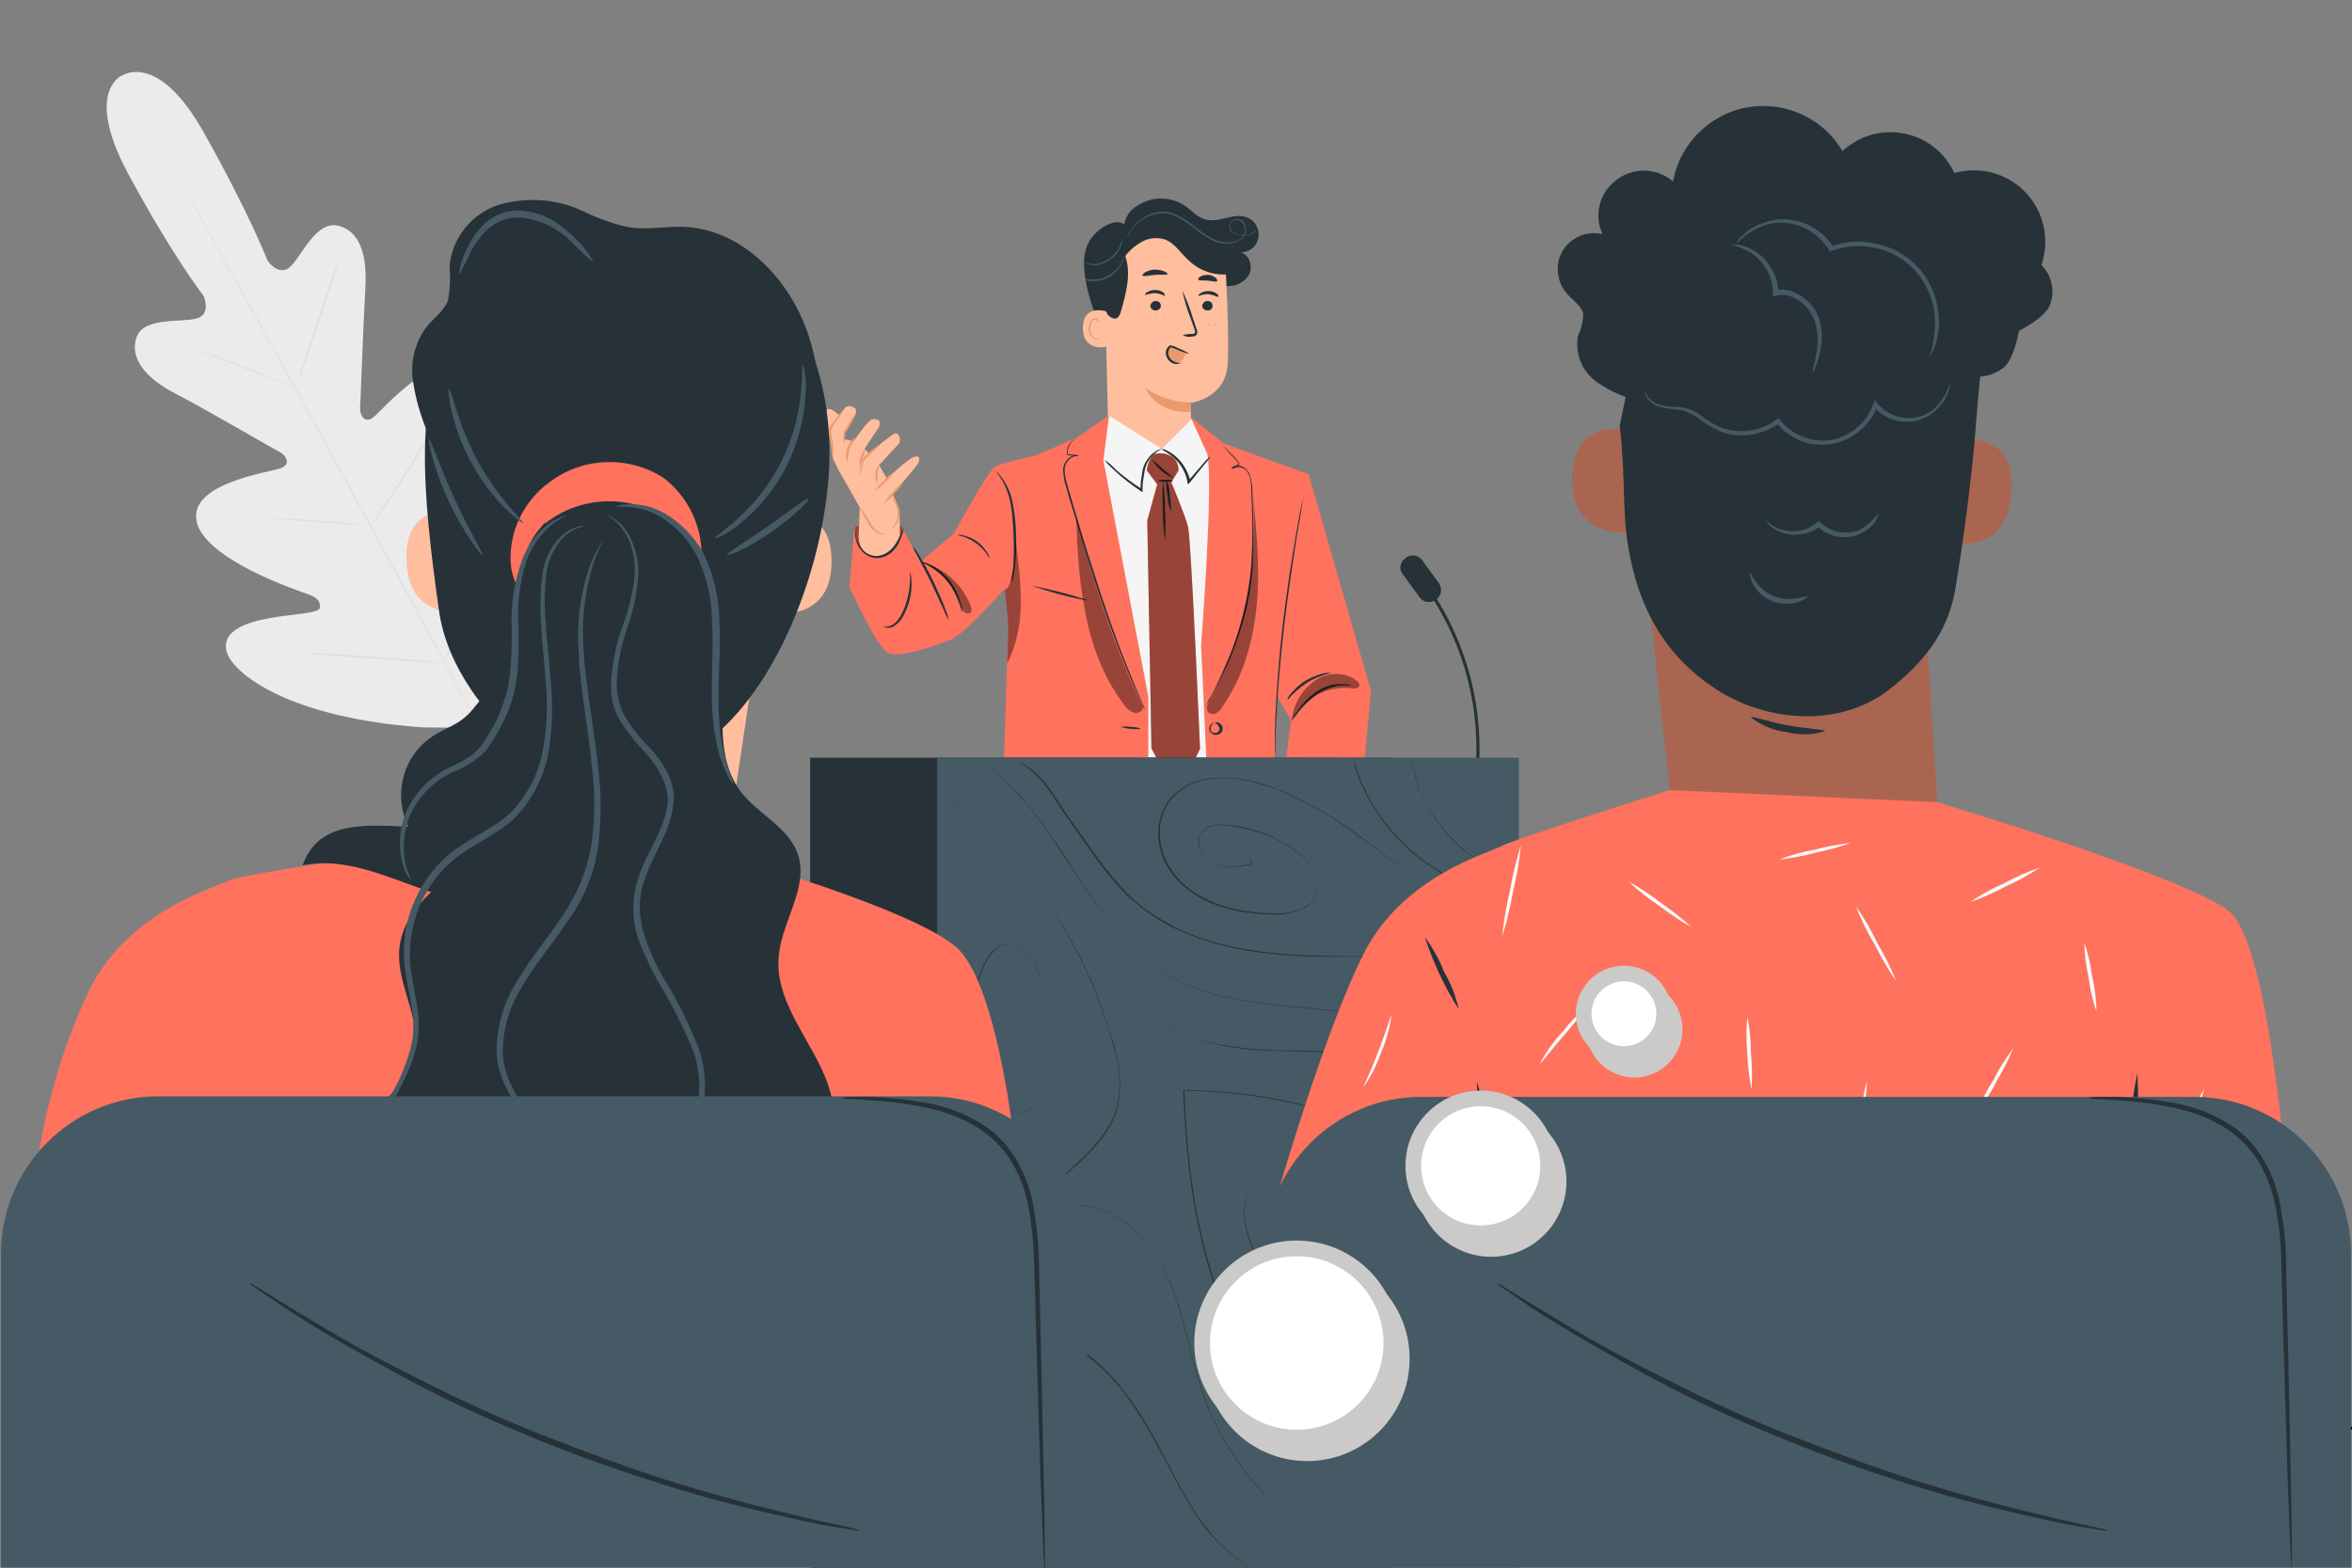 <?xml version="1.0" encoding="utf-8"?>
<!-- Generator: Adobe Illustrator 26.3.1, SVG Export Plug-In . SVG Version: 6.00 Build 0)  -->
<svg version="1.1" id="a" xmlns="http://www.w3.org/2000/svg" xmlns:xlink="http://www.w3.org/1999/xlink" x="0px" y="0px"
	 viewBox="0 0 450 300" style="enable-background:new 0 0 450 300;" xml:space="preserve">
<rect x="0" y="0" width="450" height="300" fill="#808080" stroke="none"/>
<style type="text/css">
	.st0{fill:none;stroke:#000000;stroke-width:0.5;stroke-miterlimit:10;}
	.st1{fill:#EBEBEB;}
	.st2{fill:#E0E0E0;}
	.st3{fill:#263238;}
	.st4{fill:#FFBE9D;}
	.st5{fill:#EB996E;}
	.st6{fill:#455A64;}
	.st7{fill:#F5F5F5;}
	.st8{fill:#FF725E;}
	.st9{opacity:0.4;}
	.st10{fill:#AA6550;}
	.st11{fill:#FAFAFA;}
	.st12{fill:#CBCAC9;stroke:#CBCAC9;stroke-width:3;stroke-miterlimit:10;}
	.st13{fill:#FFFFFF;stroke:#CACAC9;stroke-width:3;stroke-miterlimit:10;}
</style>
<line class="st0" x1="181" y1="273.3" x2="450" y2="273.3"/>
<g>
	<path class="st1" d="M23.4,14.4c0,0-7.4,3,1.1,18.8S39,56.7,39,56.7s1.5,3.7-1.6,4.3c-3.1,0.7-10-0.3-11.3,3.6s1.6,7.7,7.6,10.8
		s18.6,10.5,19.8,11.1s2.3,2.3,0.2,3.1s-17.5,2.8-16.1,10.1c1.4,7.3,19.3,13.3,21.3,14s2.4,1.5,2.3,2.6s-5.4,1.2-9.7,2
		s-9.3,2.4-8.1,6.5c1.2,4.1,11.9,12.6,37.5,14.4l11.9,0.1l6.2-10.2c12-22.7,10.5-36.3,7.6-39.5c-2.9-3.2-6.9,0.2-9.8,3.5
		c-2.9,3.3-5.9,7.7-6.8,7.2s-1.4-1.3-1-3.3s4.8-20.4-0.6-25.4c-5.4-5-15.3,7-17,8.3s-2.6-0.6-2.5-1.9s0.6-16,1-22.7
		s-1.1-11.1-5.2-12.1s-6.8,5.4-9,7.7c-2.2,2.3-4.5-1-4.5-1s-3.5-9.1-12.3-24.7S23.3,14.5,23.3,14.5"/>
	<path class="st2" d="M93.4,142.1C87,130.6,75.8,110,66.2,92.3S47.8,58.7,41.4,47.2l-7.6-13.6l-2.1-3.7l-0.5-1
		c-0.1-0.2-0.2-0.3-0.2-0.3l0.2,0.3l0.6,1l2.1,3.7c1.8,3.2,4.5,7.8,7.7,13.6c6.5,11.5,15.2,27.4,24.9,45.1s20.7,38.3,27.1,49.8"/>
	<path class="st2" d="M35.7,66.3c0.3,0,0.6,0.1,0.8,0.2c0.5,0.2,1.3,0.4,2.2,0.7c1.9,0.6,4.4,1.6,7.3,2.7l7.2,2.8l2.2,0.8
		c0.3,0.1,0.5,0.2,0.8,0.3c-0.3,0-0.6-0.1-0.8-0.2c-0.5-0.2-1.3-0.4-2.2-0.7c-1.9-0.7-4.4-1.6-7.2-2.7l-7.2-2.8l-2.2-0.8
		C36.2,66.6,36,66.5,35.7,66.3z"/>
	<path class="st2" d="M57,73.1c-0.1,0,1.6-5.4,3.8-12s4.1-11.9,4.2-11.9s-1.6,5.4-3.8,12S57.1,73.2,57,73.1z"/>
	<path class="st2" d="M70.6,100.9c0.1-0.3,0.3-0.5,0.5-0.8l1.4-2c1.2-1.7,2.7-4,4.4-6.6s3.1-5,4.1-6.8l1.2-2.1
		c0.1-0.3,0.3-0.5,0.5-0.7c-0.1,0.3-0.2,0.6-0.3,0.8c-0.2,0.5-0.6,1.2-1.1,2.1c-0.9,1.8-2.3,4.2-4,6.8s-3.3,4.9-4.5,6.5
		c-0.6,0.8-1.1,1.5-1.4,1.9C71,100.5,70.8,100.7,70.6,100.9z"/>
	<path class="st2" d="M50,99c0.3,0,0.5,0,0.8,0l2.2,0.1c1.9,0.1,4.4,0.3,7.3,0.5s5.4,0.4,7.3,0.6l2.2,0.2c0.3,0,0.6,0.1,0.8,0.1
		c-0.3,0-0.6,0-0.8,0l-2.2-0.1c-1.9-0.1-4.4-0.3-7.3-0.5s-5.4-0.5-7.3-0.6l-2.2-0.2C50.5,99.1,50.2,99.1,50,99z"/>
	<path class="st2" d="M58.9,125c0.3,0,0.7,0,1,0l2.8,0.1c2.4,0.1,5.7,0.3,9.3,0.6c3.7,0.3,6.9,0.5,9.3,0.7l2.8,0.3
		c0.3,0,0.7,0.1,1,0.1c-0.3,0-0.7,0-1.1,0l-2.8-0.1c-2.4-0.1-5.7-0.3-9.3-0.6s-6.9-0.5-9.3-0.7l-2.8-0.2
		C59.5,125.2,59.2,125.1,58.9,125L58.9,125z"/>
	<path class="st2" d="M84.6,126.7c0.2-0.3,0.3-0.7,0.6-1l1.6-2.6c1.4-2.2,3.3-5.2,5.3-8.5s3.7-6.4,5-8.7c0.6-1.1,1.1-2,1.5-2.7
		c0.2-0.3,0.3-0.7,0.6-0.9c-0.1,0.3-0.3,0.7-0.4,1c-0.3,0.7-0.8,1.6-1.4,2.7c-1.2,2.3-2.9,5.4-4.9,8.8s-3.9,6.3-5.4,8.5
		c-0.7,1.1-1.3,1.9-1.7,2.5C85.1,126.1,84.9,126.4,84.6,126.7z"/>
</g>
<g id="b">
	<path class="st3" d="M238.6,41.6c1.3,0.5,2.2,1.8,2.2,3.2c0.1,1.9-1.5,3.5-3.4,3.5c1.7,0.5,2.4,2.8,1.5,4.4c-1,1.5-2.8,2.3-4.6,2
		c-1.8-0.3-3.4-1.1-4.7-2.2c-1.4-1.1-2.7-2.3-4.1-3.3c-1.4-1.1-3.2-1.6-5-1.5c-2.4,0.3-4.3,2.2-5.2,4.4c-0.8,2.3-1.1,4.7-1,7
		c0.2,2.4,0,4.8-0.4,7.1c-0.1,0.3-0.1,0.5-0.4,0.7s-0.7-0.2-0.9-0.6c-2.4-3.9-4.1-8.2-4.9-12.7c-0.4-2.6-0.6-5.1,0.7-7.4
		c1.3-2.3,4.8-4.6,6.7-3.3c0.5-2.4,2-3.5,4.2-4.4c2.4-0.9,5.1-0.6,7.3,0.8c1.4,0.9,2.4,2.3,4.1,2.7
		C233.3,42.7,236.1,40.6,238.6,41.6L238.6,41.6L238.6,41.6z"/>
	<path class="st4" d="M221.9,41.4h0.6c6.6,0.2,11.8,5.5,12.1,12c0.3,6.1,0.5,12.9,0.3,16.1c-0.3,6.8-7.1,7.6-7.1,7.6
		c0,0.2,0,1.9,0.1,3.9c0.1,4.2-2.6,8.1-6.8,8.5l0,0c-4.6,0.3-9-3.5-9.1-8.1l-0.6-26.8C211,47.6,214.9,41.5,221.9,41.4z"/>
	<path class="st5" d="M227.8,78.8c-6.8,0.4-8.7-4.6-8.7-4.6c2.6,1.8,5.6,2.8,8.7,2.8C227.9,77,227.8,78.8,227.8,78.8z"/>
	<path class="st3" d="M232,58.5c0-0.5-0.4-0.9-1-0.9c-0.5,0-0.9,0.4-1,0.9l0,0c0,0.5,0.4,0.9,1,0.9C231.6,59.5,232,59,232,58.5
		L232,58.5L232,58.5z"/>
	<path class="st3" d="M232.8,56.2c-0.4-0.3-0.9-0.5-1.5-0.5c-0.6,0-1.1,0.1-1.6,0.4c-0.3,0.2-0.5,0.4-0.4,0.5s0.9-0.4,1.9-0.3
		s1.8,0.6,1.9,0.5C233.2,56.7,233.1,56.4,232.8,56.2L232.8,56.2z"/>
	<path class="st3" d="M222.1,58.5c0-0.5-0.4-0.9-1-0.9c-0.5,0-0.9,0.4-1,0.9v0c0,0.5,0.4,0.9,1,0.9C221.7,59.4,222.1,59,222.1,58.5
		L222.1,58.5L222.1,58.5z"/>
	<path class="st3" d="M222.6,56c-0.4-0.3-0.9-0.5-1.5-0.5c-0.6,0-1.1,0.1-1.6,0.4c-0.3,0.2-0.5,0.4-0.4,0.5s0.9-0.3,1.9-0.3
		s1.8,0.6,1.9,0.5C222.9,56.5,222.8,56.2,222.6,56L222.6,56z"/>
	<path class="st3" d="M228.1,64.4c0.1,0,0.3,0,0.5-0.1c0.2-0.1,0.4-0.2,0.4-0.4c0.1-0.3,0.1-0.7-0.1-1c-0.2-0.7-0.4-1.3-0.7-2.1
		c-0.5-1.8-1.2-3.5-2-5.2c0.4,1.8,0.9,3.6,1.6,5.3c0.2,0.7,0.5,1.4,0.7,2c0.1,0.2,0.2,0.5,0.1,0.8c-0.1,0.2-0.3,0.2-0.6,0.2
		c-0.6,0-1.1,0.1-1.7,0.2C226.9,64.5,227.5,64.5,228.1,64.4L228.1,64.4z"/>
	<path class="st3" d="M222.7,51.9c-0.6-0.2-1.2-0.3-1.8-0.3c-0.6,0-1.2,0.2-1.8,0.5c-0.4,0.3-0.6,0.5-0.5,0.6c0.2,0.3,1.1,0,2.4-0.1
		s2.3,0.1,2.4-0.2C223.4,52.3,223.1,52.1,222.7,51.9L222.7,51.9z"/>
	<path class="st3" d="M232.5,53.1c-0.4-0.3-0.9-0.5-1.4-0.5c-0.5,0-1,0.1-1.4,0.3c-0.3,0.2-0.5,0.3-0.4,0.6s0.9,0.1,1.8,0.2
		s1.6,0.3,1.8,0.1C232.9,53.6,232.8,53.3,232.5,53.1L232.5,53.1z"/>
	<path class="st4" d="M211.8,66.3c0,0.1-4.7,1.1-4.6-3.6c0-4.6,4.5-3.1,4.6-3.1C211.8,59.7,211.8,66.2,211.8,66.3z"/>
	<path class="st5" d="M210.2,64.8c-0.2,0.2-0.5,0.2-0.7,0.1c-0.8-0.4-1.2-1.2-1.2-2c0-0.5,0.1-0.9,0.3-1.3c0.1-0.4,0.5-0.6,0.9-0.7
		c0.2,0,0.3,0,0.4,0.1c0.1,0.1,0.2,0.2,0.2,0.3c0,0.2,0,0.3-0.1,0.3s0-0.1-0.1-0.2c-0.1-0.2-0.3-0.3-0.5-0.2
		c-0.3,0.1-0.5,0.3-0.6,0.6c-0.2,0.4-0.2,0.8-0.2,1.2c0,0.7,0.3,1.4,0.9,1.8C209.7,64.8,209.9,64.8,210.2,64.8
		c0.1-0.1,0.2-0.2,0.2-0.2C210.4,64.6,210.4,64.7,210.2,64.8L210.2,64.8z"/>
	<path class="st3" d="M235,47.2c-0.6-1.3-1.5-2.5-2.7-3.4c-2.4-2-5.4-3.2-8.6-3.4c-3.2-0.2-6.3,0.9-8.7,2.9
		c-1.9,1.7-3.2,3.9-3.8,6.4c-0.6,2.5-0.7,5-0.3,7.5c0.1,1.1,0.5,2.2,1.1,3.1c0.5,0.5,1.3,0.9,1.8,0.5c0.3-0.3,0.5-0.6,0.6-1
		c1-3.5,2.1-7.3,0.9-10.8c0.9-1.2,2-2.1,3.3-2.8c1.3-0.7,2.8-0.8,4.2-0.4c2,0.7,3.2,2.8,4.8,4.2c2.3,2.1,5.5,3,8.6,2.3"/>
	<path class="st6" d="M240.4,43.6c-0.1,0.3-0.4,0.7-0.7,0.9c-0.5,0.3-1.1,0.5-1.7,0.5c-0.4,0-0.7,0-1.1-0.1
		c-0.4-0.1-0.8-0.3-1.1-0.6c-0.3-0.3-0.5-0.7-0.5-1.2c0.1-0.5,0.5-0.8,0.9-0.9c0.5-0.2,1-0.1,1.4,0.3c0.4,0.4,0.6,0.9,0.6,1.5
		c0,0.6-0.3,1.1-0.7,1.5c-0.5,0.4-1,0.7-1.6,0.8c-1.3,0.2-2.6,0-3.8-0.6c-1.2-0.6-2.3-1.3-3.3-2.2c-1-0.8-2-1.5-3.1-2.1
		c-1-0.6-2.1-0.9-3.2-0.9c-1,0-2,0.2-2.9,0.7c-1.6,0.8-2.9,2.1-3.8,3.8c-0.1,0.1-0.1,0.2-0.1,0.3c0,0,0,0.1,0,0.1
		c0.1-0.1,0.1-0.2,0.2-0.3c0.2-0.3,0.4-0.7,0.6-1c0.8-1.2,1.9-2.1,3.2-2.7c0.9-0.4,1.8-0.6,2.8-0.6c1.1,0,2.2,0.4,3.1,0.9
		c1.1,0.6,2.1,1.3,3.1,2.1c1,0.9,2.1,1.6,3.3,2.2c1.2,0.6,2.6,0.8,3.9,0.5c0.6-0.1,1.2-0.5,1.7-0.9c0.5-0.4,0.8-1,0.8-1.7
		c0-0.6-0.2-1.2-0.6-1.6c-0.2-0.2-0.5-0.3-0.8-0.4c-0.3,0-0.5,0-0.8,0.1c-0.5,0.2-0.9,0.6-1,1.1c-0.1,0.5,0.1,1,0.5,1.3
		c0.3,0.3,0.7,0.5,1.2,0.6c0.4,0.1,0.8,0.1,1.1,0.1c0.6,0,1.2-0.2,1.8-0.5C240.1,44.4,240.4,44,240.4,43.6c0.1-0.1,0.1-0.2,0.1-0.4
		C240.5,43.4,240.5,43.5,240.4,43.6L240.4,43.6z"/>
	<path class="st6" d="M207.9,50.4c0.3,0.2,0.7,0.3,1,0.3c0.5,0.1,1.1,0.1,1.6-0.1c0.6-0.2,1.3-0.4,1.8-0.8c1-0.7,1.8-1.7,2.2-2.8
		c0.1-0.3,0.2-0.7,0.2-1.1c0-0.1,0-0.3,0-0.4c-0.1,0.5-0.2,1-0.4,1.4c-0.4,1.1-1.2,2-2.2,2.7c-0.6,0.3-1.1,0.6-1.8,0.8
		c-0.5,0.1-1,0.2-1.6,0.1c-0.5-0.1-0.9-0.2-1.4-0.4C207.6,50.2,207.7,50.3,207.9,50.4L207.9,50.4z"/>
	<path class="st6" d="M208,53.7c0.4,0.1,0.7,0.1,1.1,0.1c1.2,0,2.3-0.3,3.3-0.9c1-0.6,1.8-1.5,2.3-2.6c0.2-0.3,0.3-0.7,0.4-1
		c0-0.1,0.1-0.2,0.1-0.4c0,0-0.2,0.5-0.6,1.3c-1.1,2-3.2,3.3-5.5,3.3c-0.9,0-1.4-0.1-1.4-0.1C207.7,53.6,207.9,53.6,208,53.7
		L208,53.7z"/>
	<path class="st5" d="M219.3,60.7L219.3,60.7c0-0.1-0.1-0.1-0.1-0.1s-0.1,0-0.1,0.1C219.1,60.8,219.2,60.8,219.3,60.7
		C219.3,60.8,219.3,60.8,219.3,60.7L219.3,60.7z"/>
	<path class="st5" d="M221.3,60.4c0.1,0,0.1-0.1,0.1-0.2c0-0.1-0.1-0.1-0.1-0.1c-0.1,0-0.1,0.1-0.1,0.2
		C221.2,60.4,221.2,60.4,221.3,60.4L221.3,60.4z"/>
	<path class="st5" d="M222.7,60.2c0-0.1,0-0.2-0.1-0.2s-0.1,0.1-0.1,0.2s0.1,0.2,0.1,0.2C222.7,60.5,222.7,60.4,222.7,60.2z"/>
	<path class="st5" d="M220.3,62c0-0.1-0.1-0.1-0.1-0.1s-0.1,0-0.1,0.1s0.1,0.1,0.1,0.1C220.3,62.1,220.3,62.1,220.3,62z"/>
	<path class="st5" d="M222.1,61.7c0.1,0,0.1-0.1,0.1-0.1l0,0c0-0.1-0.1-0.1-0.1-0.1s-0.1,0-0.1,0.1C221.9,61.7,222,61.7,222.1,61.7
		L222.1,61.7L222.1,61.7z"/>
	<path class="st5" d="M231.6,60.8c0-0.1-0.1-0.1-0.1-0.1c-0.1,0-0.1,0.1-0.1,0.1c0,0.1,0.1,0.1,0.1,0.1
		C231.6,60.9,231.7,60.9,231.6,60.8z"/>
	<path class="st5" d="M233,60.7c0-0.1-0.1-0.1-0.1-0.1h0c-0.1,0-0.1,0.1-0.1,0.1c0,0.1,0.1,0.1,0.1,0.1C233,60.9,233,60.8,233,60.7
		L233,60.7z"/>
	<path class="st5" d="M230.4,61c0.1,0,0.1,0,0.1-0.1c0,0-0.1-0.1-0.1-0.1c-0.1,0-0.1,0-0.1,0.1S230.3,60.9,230.4,61
		C230.4,60.9,230.4,60.9,230.4,61z"/>
	<path class="st5" d="M231.3,62.3c0.1,0,0.1-0.1,0-0.2l0,0c0-0.1-0.1-0.1-0.2-0.1c-0.1,0-0.1,0.1-0.1,0.2
		C231.2,62.3,231.3,62.4,231.3,62.3L231.3,62.3L231.3,62.3z"/>
	<path class="st5" d="M232.6,62.1L232.6,62.1c0-0.1,0-0.1-0.1-0.1l0,0c-0.1,0-0.1,0-0.1,0.1l0,0c0,0.1,0,0.1,0.1,0.1
		C232.5,62.2,232.6,62.2,232.6,62.1z"/>
	<path class="st5" d="M227,67.4c-0.9-0.4-1.9-0.8-2.9-1.1c-2.3,1.7,1.5,5.5,2.8,1.2"/>
	<path class="st3" d="M223.8,66.1c0.9,0,1.8,0.7,2.5,0.9c1.6,0.8,1.5,0.9-0.1,0.3c-0.6-0.1-1.7-0.9-2.3-0.8
		c-1.2,1.7,0.7,3.2,2.1,2.9C224,70.6,221.9,67.5,223.8,66.1L223.8,66.1z"/>
	<polygon class="st7" points="233.7,90.1 235,145 214.2,144.9 209.1,84.8 212.1,79.5 222.3,85.9 228.1,80.1 	"/>
	<path class="st8" d="M246.1,145l0.9-7.2c0,0-3-5-3-5.5s2.5-26.6,2.5-26.6l3.9-14.9l11.9,41.4l-1.2,12.9L246.1,145L246.1,145z"/>
	<path class="st8" d="M231,86.9c1.2,5.7-1.2,36.6-1.2,36.6l1,21.6h13.1l0.5-11.9l2.9-25.7l3.2-16.7l-16.3-5.9l-6.4-5.1L231,86.9
		L231,86.9z"/>
	<path class="st8" d="M211.1,88.1l8.6,45.2V145h-27.6l0.8-25.8c0,0-2.4-29.2-2.7-29.7s8.1-2.4,8.1-2.4l7.8-3.4l6.1-4.2L211.1,88.1
		L211.1,88.1z"/>
	<path class="st8" d="M194,110.6c0,0-9,10.7-12.3,11.9s-9.8,3.6-11.9,2.4s-7.3-12.6-7.3-12.6l1-11.6l8.9-0.1l3.7,6.9l6.4-5.4
		c0,0,6.7-12.4,7.9-12.7L194,110.6L194,110.6z"/>
	<path class="st3" d="M248.2,136.1c0.9-1.4,2.1-2.6,3.5-3.6c1.4-1,3-1.6,4.7-1.6c0.5,0,1,0,1.5,0.1c0.4,0.1,0.5,0.1,0.5,0.2
		s-0.8-0.1-2,0c-1.6,0.2-3.2,0.8-4.5,1.7c-1.3,1-2.5,2.1-3.5,3.4c-0.4,0.6-0.8,1.1-1.3,1.6C247.4,137.3,247.7,136.7,248.2,136.1
		L248.2,136.1z"/>
	<path class="st3" d="M247,132.7c0.8-0.9,1.7-1.8,2.7-2.4c1-0.6,2.2-1.1,3.4-1.4c0.5-0.1,1-0.2,1.5-0.1c-1.6,0.4-3.2,1-4.6,1.9
		c-1.4,0.9-2.6,2-3.7,3.3C246.4,133.4,246.7,133,247,132.7L247,132.7z"/>
	<path class="st3" d="M230.9,134.7c0.2-0.4,0.4-0.9,0.8-1.5c0.7-1.3,1.6-3.1,2.6-5.5c2.8-6.1,4.5-12.7,5.1-19.4c0.2-4,0.3-8,0.1-12
		c0-0.9-0.1-1.8-0.1-2.7c0-0.8-0.1-1.6-0.3-2.4c-0.1-0.3-0.3-0.7-0.5-1c-0.2-0.3-0.5-0.5-0.8-0.6c-0.6-0.3-1.3-0.3-1.8,0.1l-0.2-0.2
		l1.3-0.8l0,0.2c-0.4-0.6-0.9-1.2-1.5-1.8c-0.5-0.5-0.9-0.9-1.2-1.3c-0.2-0.3-0.5-0.6-0.7-0.9c-0.1-0.1-0.1-0.2-0.2-0.3
		c0.1,0.1,0.2,0.2,0.2,0.3c0.1,0.2,0.4,0.5,0.7,0.8s0.7,0.7,1.2,1.2c0.6,0.5,1.1,1.1,1.5,1.8l0.1,0.1l-0.1,0.1l-1.3,0.8l-0.2-0.2
		c0.6-0.5,1.4-0.5,2.1-0.2c0.4,0.2,0.7,0.4,0.9,0.7c0.3,0.3,0.5,0.7,0.6,1.1c0.2,0.8,0.4,1.7,0.4,2.5c0,0.9,0.1,1.8,0.1,2.7
		c0.2,4,0.2,8.1,0,12.1c-0.3,3.7-0.9,7.4-2,11c-0.9,2.9-1.9,5.8-3.2,8.5c-1.1,2.4-2.1,4.2-2.8,5.5c-0.3,0.7-0.6,1.1-0.8,1.4
		c-0.1,0.2-0.2,0.3-0.3,0.5C230.7,135,230.8,134.9,230.9,134.7L230.9,134.7z"/>
	<path class="st3" d="M218.7,135.1l-0.7-1.5c-0.6-1.3-1.5-3.3-2.5-5.7c-2-4.9-4.5-11.7-6.9-19.4c-1.5-4.6-2.7-9-3.9-12.8
		c-0.3-0.9-0.5-1.9-0.8-2.8c-0.3-0.8-0.4-1.8-0.5-2.7c-0.1-1.8,1.4-3.3,2.9-3.1v0.2l-2-0.2h-0.1v-0.1c-0.2-1,0.2-2,0.9-2.6
		c0.2-0.2,0.5-0.4,0.8-0.5c-0.3,0.2-0.5,0.3-0.8,0.6c-0.6,0.7-0.9,1.6-0.8,2.5l-0.1-0.1l2,0.2v0.2c-1.2-0.2-2.6,1.2-2.5,2.8
		c0,0.9,0.2,1.7,0.5,2.6c0.2,0.9,0.5,1.8,0.8,2.8c1.1,3.8,2.4,8.2,3.9,12.8c2.4,7.7,4.8,14.5,6.8,19.4c1,2.4,1.8,4.4,2.4,5.8
		c0.3,0.7,0.5,1.2,0.7,1.6c0.1,0.2,0.2,0.4,0.2,0.6C218.9,135.5,218.7,135.3,218.7,135.1L218.7,135.1z"/>
	<path class="st3" d="M216.4,139.1c0.7,0,1.3,0.1,1.9,0.4c-1.3,0.1-2.6,0-3.9-0.4C215.1,139,215.8,139,216.4,139.1L216.4,139.1z"/>
	<path class="st3" d="M233.6,138.6c0.3,0.3,0.4,0.7,0.3,1.1c-0.1,0.5-0.6,0.9-1.1,0.9c-0.5,0.1-1-0.2-1.3-0.6
		c-0.2-0.4-0.2-0.8,0-1.1c0.3-0.6,0.8-0.6,0.8-0.6s-0.4,0.2-0.6,0.7c-0.1,0.3-0.1,0.6,0,0.9c0.1,0.1,0.2,0.3,0.4,0.3
		c0.5,0.2,1,0,1.2-0.5c0.1-0.3,0-0.6-0.2-0.8c-0.3-0.5-0.7-0.5-0.7-0.5C232.6,138.2,233.1,138.1,233.6,138.6L233.6,138.6z"/>
	<path class="st3" d="M197.4,112.1c3.8,0.7,7.5,1.7,11.2,2.9c-1.9-0.3-3.8-0.7-5.6-1.2C201.1,113.3,199.2,112.7,197.4,112.1
		L197.4,112.1L197.4,112.1z"/>
	<path class="st3" d="M193.9,108.1c0.1-2.6,0.1-5.2-0.1-7.8c-0.1-1.4-0.2-2.8-0.5-4.2c-0.2-1.1-0.6-2.2-1.1-3.3
		c-0.5-1-1.1-1.9-1.7-2.7c0.2,0.2,0.5,0.4,0.6,0.6c0.5,0.6,1,1.3,1.4,2c0.6,1.1,1,2.2,1.2,3.3c0.3,1.4,0.5,2.9,0.6,4.3
		c0.2,2.6,0.2,5.3-0.1,7.9c-0.1,0.8-0.2,1.6-0.4,2.4c-0.1,0.3-0.2,0.6-0.3,0.8C193.3,111.3,193.7,110.1,193.9,108.1z"/>
	<path class="st3" d="M184.4,102.5c1.9,0.4,3.5,1.6,4.5,3.3c0.2,0.3,0.4,0.7,0.4,1.1c-1.2-2.3-3.5-4-6.1-4.5
		C183.6,102.3,184,102.3,184.4,102.5L184.4,102.5z"/>
	<path class="st3" d="M180.5,116.6c-0.6-1.3-1.4-3.1-2.3-5s-1.9-3.6-2.5-4.9c-0.4-0.7-0.8-1.3-1-2.1c0.5,0.6,0.9,1.2,1.3,1.9
		c0.7,1.2,1.7,2.9,2.6,4.8s1.7,3.7,2.2,5.1c0.3,0.7,0.6,1.4,0.7,2.2C181.1,118,180.8,117.3,180.5,116.6L180.5,116.6z"/>
	<path class="st3" d="M183.5,115.4c-0.5-1.4-1.2-2.8-2.1-4c-0.9-1.2-2.1-2.2-3.4-3c-1-0.6-1.6-0.9-1.6-0.9c0.6,0.1,1.2,0.4,1.8,0.7
		c1.4,0.7,2.6,1.8,3.6,3c0.9,1.3,1.6,2.7,2,4.2c0.2,0.6,0.4,1.2,0.4,1.9C183.9,116.6,183.7,116,183.5,115.4L183.5,115.4z"/>
	<path class="st3" d="M170.7,119.6c1-0.5,1.9-2,2.5-3.7c0.5-1.4,0.8-3,0.9-4.5c0.1-1.2-0.1-1.9,0-1.9c0.2,0.6,0.3,1.3,0.3,1.9
		c0.1,2.5-0.6,4.9-1.9,7c-0.4,0.6-0.9,1.1-1.6,1.5c-0.4,0.2-0.9,0.3-1.4,0.2c-0.3-0.1-0.5-0.2-0.5-0.2
		C169.5,120,170.1,119.9,170.7,119.6z"/>
	<path class="st8" d="M221.4,92.7l-1.9,6.9l0.8,43.6l4.8,9.3l4.5-9.2c0,0-1.7-40.4-2.3-42.5c-0.5-2.1-3.2-8.5-3.2-8.5l1.4-2.3
		c-0.1-3.1-2.9-3.4-4.3-3.2s-1.8,3.2-1.8,3.2L221.4,92.7L221.4,92.7z"/>
	<path class="st3" d="M213.4,89.8c1.6,1.4,3.3,2.7,5.1,3.8l-0.3,0.2v-0.2c0-1.2,0.2-2.4,0.4-3.6c0.2-1,0.7-1.9,1.4-2.7
		c0.4-0.5,1-0.9,1.6-1.2c0.2-0.1,0.5-0.2,0.7-0.2c-0.8,0.4-1.5,0.9-2.1,1.6c-0.6,0.7-1,1.6-1.2,2.6c-0.2,1.2-0.4,2.3-0.4,3.5v0.6
		l-0.3-0.2c-1.8-1.2-3.5-2.5-5.1-4c-0.6-0.6-1.1-1-1.4-1.4c-0.2-0.2-0.3-0.3-0.5-0.6C212.1,88.5,212.8,89.1,213.4,89.8L213.4,89.8z"
		/>
	<path class="st3" d="M223,86.1c0.5,0.2,1,0.5,1.4,0.8c1.5,1.1,2.5,2.6,3.1,4.3c0.1,0.3,0.2,0.6,0.2,1l-0.4-0.1
		c1.2-1.4,2.2-2.6,3-3.5c0.4-0.5,0.8-0.9,1.3-1.3c-0.3,0.6-0.7,1.1-1.1,1.5c-0.7,0.9-1.8,2.2-2.9,3.6l-0.3,0.3l-0.1-0.4
		c-0.1-0.3-0.1-0.6-0.2-0.9c-0.5-1.7-1.5-3.1-2.9-4.2c-1-0.8-1.8-1.1-1.8-1.2C222.4,85.9,222.6,85.9,223,86.1L223,86.1z"/>
	<path class="st3" d="M223,91.8c0.8,0,1.4,0.1,1.4,0.2s-0.6,0.2-1.4,0.2s-1.4-0.1-1.4-0.2S222.3,91.8,223,91.8z"/>
	<path class="st3" d="M222.4,89.7c0.7,0.5,1.4,1.1,2.1,1.8c-1.7-0.7-3.2-2-4.1-3.6C221.1,88.5,221.8,89.1,222.4,89.7z"/>
	<path class="st3" d="M223.4,94.9c-0.2-1-0.3-2.1-0.2-3.1c0.4,1,0.6,2,0.6,3.1c0.2,1,0.3,2.1,0.2,3.1
		C223.7,96.9,223.4,95.9,223.4,94.9L223.4,94.9z"/>
	<path class="st3" d="M222.5,97.7c-0.1-1.9-0.1-3.8,0-5.7c0.3,1.9,0.4,3.8,0.4,5.7c0.1,1.9,0.1,3.8,0,5.7
		C222.6,101.5,222.5,99.6,222.5,97.7z"/>
	<g class="st9">
		<path d="M221.4,92.7l-1.9,6.9l0.8,43.6l4.8,9.3l4.5-9.2c0,0-1.7-40.4-2.3-42.5c-0.5-2.1-3.2-8.5-3.2-8.5l1.4-2.3
			c-0.1-3.1-2.9-3.4-4.3-3.2s-1.8,3.2-1.8,3.2L221.4,92.7L221.4,92.7z"/>
	</g>
	<path class="st3" d="M243.9,144.5V143c0-1.3,0-3.1,0.1-5.4c0.2-4.6,0.6-10.9,1.4-17.8s1.8-13.2,2.6-17.7c0.4-2.2,0.7-4.1,1-5.3
		c0.1-0.6,0.2-1.1,0.3-1.4c0-0.2,0.1-0.3,0.1-0.5c0,0.2,0,0.3-0.1,0.5c-0.1,0.4-0.1,0.9-0.2,1.4c-0.2,1.3-0.5,3.1-0.9,5.3
		c-0.7,4.5-1.7,10.8-2.5,17.7c-0.8,6.9-1.3,13.2-1.5,17.8c-0.1,2.3-0.2,4.1-0.2,5.4C244,143.6,244,144.1,243.9,144.5
		c0.1,0.2,0.1,0.3,0,0.5C243.9,144.8,243.9,144.7,243.9,144.5z"/>
	<g class="st9">
		<path d="M239.6,93.4c1.4,14.1-1.4,28.3-8.2,40.7c-0.4,0.7-0.8,1.8-0.1,2.3c0.4,0.3,1,0.3,1.4,0.1c0.4-0.3,0.8-0.6,1-1
			c4.2-5.9,6.2-13.1,6.8-20.4S240.3,100.6,239.6,93.4"/>
	</g>
	<g class="st9">
		<path d="M219.1,135.9c-4-7.2-10-23.9-13.2-37.1c0.2,6.5,0.5,11.8,1.7,18.2s3.5,12.7,7.5,17.9c0.4,0.7,1.1,1.2,1.9,1.5
			c0.8,0.2,1.8-0.4,1.7-1.2"/>
	</g>
	<g class="st9">
		<path d="M194.3,103.5c0.6,3.9,1,7.9,1,11.9c0,4-0.8,8-2.6,11.6c0.1-2,0.2-7.7,0.2-7.7l-0.6-6.4c2.2-1.4,1.9-10,1.9-10"/>
	</g>
	<g class="st9">
		<path d="M172.4,100.6l-8.8,0.1c0,1.3,0.4,2.7,0.9,3.9c0.6,1.2,1.8,2,3.2,2c0.6-0.1,1.2-0.2,1.8-0.6c1.7-1,2.9-2.7,3.4-4.6
			L172.4,100.6L172.4,100.6z"/>
	</g>
	<g class="st9">
		<path d="M247.1,138c0.3-3.1,1.9-5.9,4.4-7.7c2.4-1.7,6-1.9,8.2,0.1c0.2,0.1,0.3,0.4,0.4,0.6c0,0.4-0.2,0.6-0.6,0.7
			c-0.3,0.1-0.7,0.1-1,0C253.8,131.2,249.2,133.7,247.1,138"/>
	</g>
	<g class="st9">
		<path d="M176.5,107.7c3.5,1.6,6.2,4.6,7.4,8.2c0.1,0.4,0.3,0.9,0.6,1.2c0.3,0.4,0.9,0.4,1.2,0.1c0.3-0.3,0.2-0.9,0-1.3
			c-1.6-4.1-5.1-7.2-9.3-8.4"/>
	</g>
	<path class="st4" d="M168.4,106.4c-1.2,0.4-2.5,0-3.3-1c-0.6-0.9-0.9-2.1-0.8-3.2l0.2-5.1l-4.2-7.4l-0.9-1.9l-0.3-2.2
		c0,0-0.8-4.2-0.9-4.5c-0.8-2.2,0-3.1,0.7-2.8c0.6,0.3,1.1,0.6,1.6,1.1c0.4-0.3,0.7-0.7,1-1.1c0.5-0.8,1.1-0.7,1.9-0.3
		s0.2,1.3,0,1.8s-1.9,2.8-1.9,2.8l-0.1,1.4l1.2,0.3l0.8,0.1c0.6-1,1.3-1.9,2-2.8c0.8-0.9,1.3-1.7,2.4-1.3S168,82,168,82l-2.6,3.9
		l0.9,0.9c1.4-1.3,2.9-2.5,4.6-3.7c1.3-0.7,1.5,1.4,1.1,1.8s-3.8,4.1-3.8,4.1l1.5,2.6c0,0,3.8-3.6,5-4.1s1.3,0.2,1.1,0.9
		s-5,6.1-5,6.1l1.2,2.8c0.1,0.1,0.1,0.3,0.1,0.4l0.1,5.2C171.4,104.7,170.1,105.9,168.4,106.4L168.4,106.4z"/>
	<path class="st5" d="M164.6,90c0.1-0.4,0.1-0.8,0.3-1.2L165,88V88h0.1c0.1,0,0.1,0,0.1,0s0.1,0,0.1,0.1s0.1,0.1,0.1,0.1l0,0
		c0,0,0.1,0-0.2,0c-0.1,0,0,0-0.1-0.1s-0.1-0.1-0.1-0.1l0,0l0.1-0.1c0.1-0.1,0.2-0.2,0.2-0.4c0.6-0.7,1.4-1.3,2.2-1.9
		c0.3-0.2,0.6-0.4,1-0.6c0,0-0.3,0.3-0.8,0.8c-0.7,0.6-1.4,1.2-2,1.9c-0.1,0.1-0.1,0.2-0.2,0.3l-0.1,0.1l0,0l-0.1,0.1l0,0
		c-0.1,0-0.1,0-0.2,0c-0.1,0-0.1-0.1-0.1-0.2l0,0c0,0,0-0.1,0-0.1v-0.1l0,0c0,0,0.1-0.1,0.1-0.1c0.1,0,0.1,0,0.2,0.1l0,0
		c0,0,0,0.1,0,0.1s0,0.1,0,0.1c-0.1,0.3-0.1,0.5-0.2,0.7l-0.3,1.2c-0.1,0.4-0.2,0.8-0.3,1.1C164.5,90.7,164.5,90.3,164.6,90
		L164.6,90z"/>
	<path class="st5" d="M161.9,87.7c-0.1-0.6,0-1.3,0.2-1.9c0.3-0.9,0.8-1.6,1.6-2.1c0.1,0.1-0.7,1-1.2,2.3c-0.2,0.8-0.3,1.7-0.3,2.5
		C162.2,88.5,162,88.2,161.9,87.7L161.9,87.7z"/>
	<path class="st5" d="M170.8,94.2c0.6-0.8,1.2-1.4,2-2c-0.4,0.8-1,1.6-1.7,2.2c-0.6,0.8-1.2,1.4-2,2
		C169.6,95.6,170.1,94.9,170.8,94.2L170.8,94.2z"/>
	<path class="st5" d="M169.1,92c0.6-0.7,1.2-1.2,2-1.7c-0.5,0.7-1,1.4-1.7,1.9c-0.6,0.7-1.2,1.2-2,1.7
		C167.9,93.2,168.4,92.6,169.1,92L169.1,92z"/>
	<path class="st5" d="M171.1,100.5c0.5-0.7,0.7-1.5,0.7-2.4c-0.1-0.8-0.4-1.7-0.9-2.4c-0.3-0.7-0.2-1.1-0.2-1.1s0.1,0.4,0.4,1
		c0.2,0.3,0.4,0.6,0.6,1c0.2,0.4,0.4,1,0.4,1.5c0,0.9-0.3,1.8-0.9,2.6c-0.5,0.5-0.9,0.7-0.9,0.7C170.4,101.2,170.8,101,171.1,100.5
		L171.1,100.5z"/>
	<path class="st5" d="M166.6,100.2c0.4,0.7,0.9,1.3,1.7,1.7c0.6,0.3,1,0.3,1,0.3s-0.4,0.2-1.1-0.1c-0.4-0.1-0.7-0.4-1-0.6
		c-0.4-0.3-0.6-0.7-0.9-1.1c-0.7-1-1.2-2.1-1.7-3.2C164.6,97.1,165.6,98.4,166.6,100.2L166.6,100.2z"/>
	<path class="st5" d="M161.4,82.8v-0.1c0.2-0.3,0.4-0.6,0.6-0.9c0.4-0.8,0.8-1.5,1.2-2s0.6-0.8,0.6-0.7s-0.1,0.4-0.4,0.9
		s-0.6,1.2-1.1,2c-0.2,0.3-0.4,0.7-0.6,0.9v-0.1c0,0.7,0,1.4-0.2,2.2C161.4,84.2,161.3,83.5,161.4,82.8L161.4,82.8z"/>
	<path class="st5" d="M159.2,87.2c-0.1-0.8-0.2-1.5-0.2-2.3l0,0c-0.1-0.7-0.3-1.4-0.4-2.1v-0.2l0,0c0-0.4,0.1-0.8,0.3-1.1
		c0.2-0.3,0.4-0.5,0.6-0.8l1-1.3c0.3-0.4,0.6-0.8,1-1.1c-0.2,0.5-0.5,0.9-0.8,1.3c-0.3,0.4-0.6,0.9-0.9,1.3c-0.4,0.5-0.7,1-0.8,1.7
		l0,0v0.2c0.1,0.8,0.3,1.5,0.4,2.1l0,0c0,0.8,0,1.5,0,2.3c0,0.6,0.1,0.9,0.1,0.9C159.4,88.1,159.2,87.8,159.2,87.2L159.2,87.2z"/>
	<path class="st5" d="M167.5,90.6c0.1-1,0.6-1.7,0.7-1.6s-0.2,0.8-0.3,1.7s0.1,1.7-0.1,1.7C167.7,92.4,167.4,91.6,167.5,90.6
		L167.5,90.6z"/>
	<path class="st5" d="M164.6,87.6c0.3-1,0.9-1.7,1-1.6c-0.1,0.6-0.3,1.2-0.6,1.7c-0.1,0.6-0.2,1.2-0.4,1.8
		C164.4,88.8,164.4,88.2,164.6,87.6L164.6,87.6z"/>
	<rect x="155" y="145" class="st3" width="111.3" height="155.2"/>
	<path class="st3" d="M282.4,146.3c0.7-12.5-3-24.9-10.5-35l0.5-0.4c7.5,10.2,11.3,22.7,10.6,35.4L282.4,146.3z"/>
	<path class="st3" d="M268.9,106.8l0.1-0.1c1-0.7,2.4-0.5,3.1,0.5l3.2,4.4c0.7,1,0.5,2.4-0.5,3.1l-0.1,0.1c-1,0.7-2.4,0.5-3.1-0.5
		l-3.2-4.4C267.6,109,267.8,107.6,268.9,106.8z"/>
	<rect x="179.3" y="145" class="st6" width="111.3" height="155.2"/>
	<path class="st3" d="M259,145.5c0.1,0.3,0.2,0.7,0.4,1.2l0.3,0.9c0.1,0.3,0.2,0.6,0.4,1c0.3,0.8,0.6,1.6,1,2.4
		c0.2,0.4,0.5,0.9,0.7,1.4s0.5,0.9,0.8,1.4c0.6,1.1,1.3,2.1,2,3.1c1.7,2.2,3.6,4.3,5.7,6.1c2.1,1.8,4.5,3.4,6.9,4.7
		c1.1,0.6,2.2,1.1,3.3,1.5c0.5,0.2,1,0.4,1.5,0.6l1.5,0.5c0.8,0.3,1.7,0.5,2.5,0.7c0.4,0.1,0.7,0.2,1.1,0.2l0.9,0.1l1.2,0.2l0.4,0.1
		c0,0-0.1,0-0.4-0.1l-1.2-0.2l-0.9-0.1c-0.3-0.1-0.7-0.1-1.1-0.2c-0.9-0.2-1.7-0.4-2.6-0.6l-1.5-0.5c-0.5-0.2-1-0.4-1.5-0.6
		c-1.1-0.4-2.3-1-3.3-1.5c-2.5-1.3-4.8-2.9-7-4.7c-2.1-1.9-4-3.9-5.7-6.2c-0.7-1-1.4-2-2-3.1c-0.3-0.5-0.6-1-0.8-1.4
		s-0.5-0.9-0.7-1.4c-0.4-0.8-0.7-1.6-1-2.4c-0.1-0.4-0.3-0.7-0.4-1s-0.2-0.6-0.3-0.9L259,145.5c-0.2-0.3-0.2-0.5-0.2-0.5
		S258.9,145.2,259,145.5L259,145.5z"/>
	<path class="st3" d="M270.2,145.6c0,0.3,0.1,0.6,0.2,0.9c0.1,0.5,0.2,1,0.3,1.4c0.1,0.6,0.3,1.2,0.5,1.9l0.4,1.1
		c0.1,0.4,0.3,0.7,0.5,1.1c0.4,0.8,0.7,1.6,1.2,2.4c2,3.6,4.8,6.7,8.1,9.2c0.7,0.5,1.5,1,2.2,1.5c0.4,0.2,0.7,0.4,1.1,0.6
		s0.7,0.3,1,0.5c0.6,0.3,1.2,0.6,1.8,0.8c0.5,0.2,0.9,0.4,1.4,0.5l0.9,0.3l0.3,0.1c-0.1,0-0.2,0-0.3-0.1l-0.9-0.3
		c-0.5-0.1-0.9-0.3-1.4-0.5c-0.5-0.2-1.1-0.4-1.8-0.8l-1-0.5c-0.4-0.2-0.7-0.4-1.1-0.6c-0.7-0.4-1.5-0.9-2.3-1.5
		c-1.7-1.2-3.2-2.6-4.6-4.2c-1.4-1.6-2.5-3.2-3.5-5.1c-0.4-0.8-0.8-1.6-1.2-2.4c-0.2-0.4-0.3-0.8-0.5-1.1s-0.2-0.7-0.4-1.1
		c-0.2-0.6-0.4-1.2-0.5-1.9c-0.1-0.5-0.2-0.9-0.3-1.4L270.2,145.6c-0.1-0.2-0.1-0.3-0.1-0.3S270.2,145.4,270.2,145.6L270.2,145.6z"
		/>
	<path class="st3" d="M238.9,163.7c0.2,0.2,0.3,0.4,0.4,0.7c0.1,0.4,0,0.7-0.2,1l0,0c-1.4,0.3-2.9,0.4-4.3,0.4c-1,0-2-0.3-2.9-0.7
		c-1.1-0.5-1.9-1.4-2.3-2.5c-0.3-0.6-0.4-1.2-0.3-1.9c0.1-0.7,0.4-1.3,0.9-1.8c1-1,2.6-1.2,4.1-1.1c3.3,0.2,6.6,1.1,9.6,2.6
		c1.7,0.8,3.3,1.8,4.7,2.9c1.6,1.2,2.8,2.9,3.4,4.8c0.3,1,0.3,2.1-0.1,3.1c-0.4,1-1.1,1.8-2,2.4c-1.9,1-4.1,1.5-6.3,1.4
		c-4.4-0.1-9.1-0.7-13.4-2.9c-2.1-1.1-4.1-2.6-5.6-4.5c-1.6-1.9-2.6-4.2-2.9-6.7c-0.4-2.9,0.4-5.8,2.2-8.1c1.9-2.1,4.4-3.5,7.3-3.8
		c2.7-0.4,5.4-0.2,8,0.4c1.3,0.3,2.6,0.6,3.8,1.1s2.4,0.9,3.6,1.4c4.3,2,8.4,4.4,12.3,7.2c3.6,2.6,6.9,5.1,9.9,7.5
		c3,2.3,5.8,4.3,8.3,6c2.2,1.4,4.4,2.7,6.7,3.9l2.5,1.2c0.8,0.3,1.4,0.6,1.9,0.8l1.6,0.6c0,0-0.5-0.2-1.6-0.6
		c-0.5-0.2-1.2-0.4-1.9-0.8l-2.5-1.2c-2.3-1.2-4.5-2.5-6.7-3.9c-2.5-1.7-5.3-3.7-8.3-6s-6.3-4.8-10-7.4c-3.8-2.8-7.9-5.2-12.3-7.2
		c-1.1-0.5-2.3-1-3.5-1.4s-2.5-0.7-3.8-1.1c-2.6-0.6-5.3-0.8-7.9-0.4c-2.8,0.3-5.4,1.7-7.2,3.8c-1.8,2.3-2.5,5.1-2.1,8
		c0.3,2.4,1.3,4.7,2.9,6.6c1.5,1.8,3.4,3.4,5.6,4.4c4.2,2.2,8.9,2.8,13.3,2.9c2.2,0.1,4.3-0.3,6.2-1.4c1.8-1.1,2.6-3.3,2-5.3
		c-0.6-1.9-1.8-3.5-3.4-4.7c-1.4-1.1-3-2.1-4.7-2.9c-3-1.4-6.3-2.3-9.6-2.6c-1.5-0.1-3.1,0.1-4.1,1.1c-0.5,0.5-0.8,1.1-0.8,1.8
		c-0.1,0.6,0.1,1.3,0.3,1.9c0.4,1.1,1.2,1.9,2.3,2.5c0.9,0.4,1.9,0.6,2.9,0.7c1.4,0,2.9-0.1,4.3-0.4l0,0c0.2-0.3,0.3-0.6,0.2-1
		C239.2,164,239.1,163.8,238.9,163.7c-0.1-0.2-0.3-0.3-0.5-0.4C238.6,163.4,238.8,163.5,238.9,163.7L238.9,163.7z"/>
	<path class="st3" d="M194.5,145.6c1,0.4,2,1,2.9,1.7c1.4,1.1,2.6,2.4,3.6,3.9c1.2,1.7,2.4,3.7,3.9,5.8s3.1,4.4,4.9,6.9
		c1.9,2.6,3.9,5.1,6.2,7.4c1.2,1.2,2.6,2.3,4,3.3c1.5,1,3.1,1.9,4.7,2.8c3.4,1.7,7.1,2.9,10.8,3.7c7.7,1.7,15.2,1.8,22.1,1.9
		c6.8,0,13,0,18.1,0.5c4.1,0.3,8,1.6,11.5,3.8c0.9,0.6,1.8,1.3,2.6,2.1c0.5,0.5,0.8,0.8,0.8,0.8l-0.8-0.8c-0.8-0.8-1.7-1.4-2.6-2.1
		c-3.4-2.2-7.4-3.5-11.5-3.8c-5.1-0.4-11.3-0.4-18.1-0.4s-14.4-0.1-22.1-1.8c-3.8-0.8-7.4-2.1-10.9-3.7c-1.6-0.8-3.2-1.7-4.7-2.8
		c-1.4-1-2.8-2.1-4.1-3.3c-2.3-2.3-4.4-4.8-6.2-7.4c-1.8-2.5-3.4-4.8-4.9-6.9c-1.5-2.1-2.7-4.1-3.9-5.8c-1-1.5-2.2-2.8-3.5-3.9
		C196.4,146.7,195.5,146.1,194.5,145.6l-1.1-0.4L194.5,145.6L194.5,145.6z"/>
	<path class="st3" d="M290.2,218c-0.1-0.4-0.3-1-0.5-1.6s-0.5-1.3-0.8-2.1c-1.8-4.5-4.7-8.5-8.5-11.5c-5.7-4.4-12.4-7.3-19.5-8.5
		c-4-0.8-8.2-1.2-12.6-1.6c-4.5-0.4-9.1-1-13.5-1.9c-4.5-0.9-8.8-2.6-12.6-5c-3.5-2.4-6.7-5.3-9.3-8.6c-2.4-3-4.6-6.1-6.7-9.3
		c-2-3-3.8-5.9-5.5-8.4c-0.9-1.2-1.7-2.4-2.6-3.5c-0.4-0.6-0.8-1.1-1.2-1.6l-1.2-1.4c-0.8-0.9-1.6-1.7-2.3-2.5
		c-0.4-0.4-0.7-0.7-1.1-1.1l-1-0.9c-0.7-0.5-1.2-1.1-1.7-1.4s-1-0.7-1.4-1l-1.1-0.8l1.1,0.8l1.4,1c0.6,0.4,1.1,0.9,1.8,1.4l1,0.9
		c0.4,0.3,0.7,0.7,1.1,1.1c0.8,0.8,1.6,1.6,2.3,2.5l1.2,1.4c0.4,0.5,0.8,1.1,1.2,1.6c0.9,1.1,1.7,2.3,2.6,3.5
		c1.8,2.5,3.6,5.3,5.5,8.4c2.1,3.2,4.3,6.4,6.7,9.4c2.6,3.3,5.8,6.2,9.3,8.6c3.8,2.4,8.1,4.1,12.6,5s9,1.5,13.5,1.9
		c4.4,0.4,8.6,0.8,12.6,1.6c7.1,1.2,13.8,4.1,19.5,8.5c2.1,1.7,4,3.8,5.6,6.1c1.2,1.7,2.1,3.6,2.9,5.5c0.4,0.8,0.6,1.5,0.8,2.1
		S290.1,217.6,290.2,218c0.2,0.9,0.3,1.3,0.3,1.3S290.4,218.9,290.2,218L290.2,218z"/>
	<path class="st3" d="M191,206.5c0,0.4,0.1,0.9,0.2,1.5c0.1,0.8,0.4,1.6,0.7,2.4c0.4,1.1,1.3,1.9,2.4,2.3c0.7,0.2,1.4,0.2,2-0.1
		c0.7-0.3,1.4-0.7,1.9-1.2c0.6-0.6,1.1-1.2,1.5-2c0.2-0.4,0.4-0.8,0.6-1.2c0.2-0.4,0.4-0.8,0.5-1.3c1.3-4,1.5-8.3,0.6-12.4
		c-0.5-2.4-1.2-4.7-2.1-7c-0.5-1.2-1.1-2.4-1.7-3.5c-0.7-1.1-1.7-2.1-2.8-2.8c-1.2-0.6-2.7-0.6-3.9,0.2c-1.1,0.9-2,2-2.6,3.4
		c-1.1,2.8-2.1,5.6-2.8,8.5c-1.6,6.2-2.4,12.7-2.3,19.1c0,1.7,0.1,3.4,0.2,5.1c0.1,1.7,0.4,3.4,0.8,5.1c0.5,1.7,1.3,3.2,2.4,4.6
		c1.1,1.4,2.7,2.3,4.4,2.7c1.7,0.4,3.5,0.3,5.2-0.3c1.6-0.5,3.2-1.4,4.6-2.4c1.4-1,2.7-2.1,3.9-3.3c1.2-1.2,2.5-2.3,3.6-3.5
		c2.3-2.4,4.4-5.1,5.3-8.2c0.8-3.1,0.8-6.3,0.1-9.3c-0.3-1.5-0.7-3-1.1-4.4s-0.9-2.9-1.4-4.2c-0.2-0.7-0.5-1.4-0.7-2.1
		c-0.3-0.7-0.5-1.3-0.8-2c-0.5-1.3-1.1-2.6-1.6-3.8c-2.1-4.6-4.6-9.1-7.4-13.3c-4.1-6.1-8.9-11.7-14.4-16.6c-1.9-1.7-3.5-3-4.6-3.9
		s-1.6-1.3-1.6-1.3l1.6,1.3c1.1,0.8,2.6,2.1,4.6,3.9c5.5,4.9,10.3,10.5,14.4,16.6c2.9,4.2,5.4,8.6,7.5,13.3c0.6,1.2,1.1,2.5,1.6,3.8
		l0.8,2c0.2,0.7,0.5,1.4,0.7,2.1c0.5,1.4,0.9,2.8,1.4,4.2s0.8,2.9,1.1,4.4c0.7,3.1,0.7,6.4-0.1,9.5c-0.9,3.1-3,5.9-5.3,8.2
		c-1.2,1.2-2.4,2.4-3.7,3.5c-1.2,1.2-2.6,2.3-3.9,3.3c-1.4,1.1-3,1.9-4.6,2.4c-1.7,0.6-3.5,0.7-5.3,0.3c-1.8-0.4-3.3-1.4-4.5-2.8
		c-1.1-1.4-1.9-2.9-2.4-4.6c-0.5-1.7-0.7-3.4-0.9-5.1c-0.1-1.7-0.2-3.4-0.2-5.1c-0.1-6.5,0.7-12.9,2.4-19.1c0.7-2.9,1.7-5.8,2.8-8.6
		c0.6-1.4,1.4-2.5,2.6-3.4c1.2-0.8,2.8-0.9,4-0.2c1.2,0.7,2.2,1.6,2.9,2.8c0.7,1.1,1.3,2.3,1.7,3.5c0.9,2.2,1.6,4.6,2.1,7
		c0.9,4.1,0.7,8.4-0.6,12.4c-0.1,0.5-0.3,0.9-0.5,1.3s-0.4,0.8-0.6,1.2c-0.4,0.7-0.9,1.4-1.5,2c-0.5,0.6-1.2,1-1.9,1.2
		c-0.7,0.2-1.4,0.2-2.1,0.1c-1.1-0.4-2-1.2-2.4-2.3c-0.3-0.8-0.6-1.6-0.7-2.4c-0.1-0.7-0.2-1.4-0.2-2.1
		C190.9,205.9,191,206.1,191,206.5L191,206.5z"/>
	<path class="st3" d="M221.5,195c0.6,0.5,1.3,0.9,2,1.3c2.5,1.5,5.2,2.6,8.1,3.2c4.2,0.9,8.5,1.4,12.9,1.5c4.9,0.1,10.3,0,15.9,0.9
		c5.3,0.8,10.3,2.6,14.9,5.3c3.7,2.2,7,5.2,9.8,8.6c1.8,2.3,3.3,4.8,4.5,7.5c0.5,0.9,0.7,1.7,0.9,2.2s0.3,0.8,0.3,0.8
		s-0.1-0.3-0.3-0.8s-0.4-1.3-0.9-2.2c-1.2-2.7-2.7-5.2-4.5-7.5c-2.7-3.4-6-6.2-9.7-8.5c-4.6-2.7-9.6-4.5-14.9-5.3
		c-5.6-0.8-11-0.7-15.9-0.9c-4.3,0-8.7-0.5-12.9-1.5c-2.9-0.7-5.6-1.8-8.1-3.3C222.8,196,222.1,195.5,221.5,195
		c-0.4-0.3-0.6-0.5-0.6-0.5S221.1,194.7,221.5,195L221.5,195z"/>
	<path class="st3" d="M288.1,291c-1.3,0-3.2-0.1-5.7-0.4c-3-0.3-6-1-8.9-1.8c-8.4-2.8-16.2-7.3-22.8-13.2c-2-1.8-3.8-3.8-5.5-5.9
		c-1.8-2.2-3.5-4.5-5-7c-6.4-9.9-10.4-22.5-12.3-35.9c-0.8-6-1.3-12-1.5-18.1v-0.1h0.1c11.4,0.1,22.1,2,31.1,5.5
		c8,3,15.2,7.6,21.2,13.6c2.3,2.3,4.3,4.8,6.1,7.4c1.4,1.9,2.7,4,3.9,6.1c0.7,1.3,1.2,2.8,1.5,4.2c0.1,0.4,0.1,0.8,0.1,1.2l0,0
		c0-0.4-0.1-0.8-0.1-1.2c-0.3-1.5-0.9-2.9-1.6-4.2c-1.2-2.1-2.5-4.1-3.9-6.1c-1.8-2.7-3.8-5.1-6.1-7.4c-6-5.9-13.3-10.6-21.2-13.5
		c-9-3.5-19.7-5.3-31-5.5l0.1-0.1c0.2,6,0.7,12.1,1.5,18.1c1.9,13.4,5.9,25.9,12.2,35.8c1.5,2.4,3.2,4.8,5,7
		c1.7,2.1,3.6,4.1,5.5,5.9c3.6,3.3,7.5,6.1,11.8,8.4c3.5,2,7.1,3.6,10.9,4.8c2.9,0.9,5.8,1.5,8.8,1.9
		C284.8,290.9,286.7,290.9,288.1,291l2,0L288.1,291L288.1,291z"/>
	<path class="st3" d="M263.9,244.3c-0.2-0.3-0.5-0.7-0.9-1.1c-0.5-0.6-1.1-1.1-1.8-1.6c-0.4-0.3-0.9-0.5-1.4-0.6
		c-0.6-0.1-1.1-0.1-1.7,0c-0.6,0.1-1.2,0.5-1.6,0.9c-0.5,0.5-0.6,1.2-0.5,1.9c0.2,0.7,0.5,1.4,1,2c0.5,0.6,1,1.3,1.5,2
		c3.9,4.8,8.7,8.8,14.1,11.8c2,1.1,4.3,2.3,6.9,2.5c1.3,0.2,2.6-0.2,3.6-1c1-0.9,1.6-2.1,1.6-3.4c0.2-2.7-0.8-5.4-2-8
		c-2.4-5.2-6.4-9.9-11.2-13.9c-2.4-2-5-3.9-7.7-5.6c-2.7-1.8-5.6-3.4-8.6-4.6c-3-1.2-6.3-1.7-9.6-1.4c-1.6,0.2-3.1,0.7-4.4,1.6
		c-1.3,0.9-2.3,2.2-2.7,3.7c-0.4,1.5-0.5,3.1-0.2,4.6c0.3,1.5,0.7,2.9,1.3,4.4c1.1,2.7,2.4,5.4,3.9,7.9c2.7,4.7,6,9.1,9.8,12.9
		c3.3,3.4,6.9,6.5,10.8,9.2c5.6,3.9,11.7,7.1,18.1,9.6c2.3,0.9,4,1.5,5.3,1.9l1.9,0.6c0,0-0.6-0.2-1.9-0.6s-3-1-5.3-1.8
		c-6.4-2.4-12.5-5.6-18.2-9.5c-3.9-2.7-7.5-5.8-10.8-9.2c-3.8-3.9-7.1-8.3-9.8-13c-1.5-2.6-2.8-5.2-3.9-7.9c-0.6-1.4-1-2.9-1.3-4.4
		c-0.3-1.5-0.2-3.1,0.2-4.6c0.5-1.5,1.4-2.9,2.8-3.8c1.4-0.9,2.9-1.4,4.5-1.6c3.3-0.3,6.6,0.2,9.6,1.4c3,1.2,6,2.7,8.7,4.5
		c2.7,1.7,5.3,3.6,7.7,5.6c4.7,3.8,8.5,8.5,11.2,14c1.1,2.6,2.2,5.3,2,8.1c-0.1,1.4-0.7,2.7-1.8,3.5c-1.1,0.8-2.4,1.1-3.7,1
		c-2.6-0.2-4.8-1.5-6.9-2.6c-2-1.1-3.9-2.3-5.7-3.7c-3.1-2.4-6-5.1-8.4-8.1c-0.5-0.7-1-1.3-1.5-2c-0.5-0.6-0.8-1.3-1-2.1
		c-0.2-0.7,0-1.5,0.5-2c0.4-0.5,1-0.8,1.6-1c0.6-0.1,1.1-0.1,1.7,0c0.5,0.1,1,0.3,1.4,0.6c0.7,0.4,1.2,1,1.8,1.6
		c0.4,0.5,0.8,1,1.2,1.6L263.9,244.3L263.9,244.3z"/>
	<path class="st3" d="M183.9,237.7c1.3-0.8,2.9-1.7,4.8-2.7c2.2-1.1,4.4-2.1,6.7-2.9c2.8-0.9,5.8-1.4,8.7-1.5c1.6,0,3.3,0.2,4.9,0.5
		c1.7,0.4,3.4,1,4.9,1.9c3.2,2,5.9,4.7,7.8,8c2,3.5,3.5,7.3,4.5,11.2c1.1,4,1.9,8,3.1,11.7c2,6.9,5.4,13.3,9.9,18.9
		c1.9,2.3,3.9,4.5,6.1,6.5c3.2,2.9,6.6,5.5,10.2,7.8c1.3,0.8,2.3,1.4,3,1.8s1,0.6,1,0.6s-0.4-0.2-1.1-0.6s-1.7-1-3-1.8
		c-3.6-2.3-7.1-4.9-10.2-7.8c-2.2-2-4.2-4.2-6.1-6.5c-4.5-5.6-7.9-12-9.9-18.9c-1.1-3.7-2-7.7-3.1-11.7c-1-3.9-2.5-7.7-4.4-11.2
		c-1.9-3.3-4.5-6-7.7-8c-1.5-0.9-3.1-1.5-4.8-1.9c-1.6-0.4-3.2-0.5-4.9-0.5c-3,0-5.9,0.5-8.7,1.4c-2.3,0.8-4.5,1.8-6.7,2.9
		C186.9,236.1,185.2,237,183.9,237.7l-3,1.7l-1.1,0.6C179.8,240.1,181.3,239.2,183.9,237.7L183.9,237.7z"/>
	<path class="st3" d="M181,260.7c0.2-0.3,0.4-0.5,0.6-0.8c0.3-0.4,0.6-0.7,1-1c2.2-2.1,4.9-3.5,7.8-4.1c2-0.4,4.1-0.6,6.1-0.4
		c2.4,0.3,4.7,0.9,6.8,1.9c4.6,2.1,8.8,5.9,12.2,10.5c3.5,4.6,6,9.5,8.3,13.9c2.3,4.4,4.4,8.4,6.8,11.4c1.8,2.4,3.9,4.5,6.3,6.3
		c0.8,0.6,1.5,1.1,2,1.4s0.7,0.5,0.7,0.5s-1-0.6-2.7-1.8c-2.4-1.8-4.6-3.9-6.4-6.2c-2.3-3-4.5-7-6.8-11.4c-2.3-4.4-4.9-9.3-8.3-13.9
		s-7.6-8.3-12.2-10.4c-2.1-1-4.4-1.6-6.7-1.9c-2-0.2-4.1-0.1-6.1,0.3c-2.9,0.6-5.6,2-7.8,4c-0.3,0.3-0.7,0.7-1,1
		C181.4,260.2,181.2,260.5,181,260.7c-0.3,0.5-0.5,0.8-0.5,0.8S180.7,261.2,181,260.7L181,260.7z"/>
	<path class="st3" d="M190.7,283.6c-0.6,0-1.1,0.2-1.6,0.5c-0.8,0.5-1.4,1.2-1.8,2c-0.6,1.1-0.6,2.4-0.3,3.5
		c0.5,1.4,1.5,2.6,2.8,3.3c1.5,0.9,3.2,1,4.9,0.5c1.8-0.6,3.3-1.8,4.2-3.5c0.5-0.9,0.9-1.8,1.1-2.8c0.2-1,0.2-2,0-3
		c-0.7-3.9-3.1-7.3-6.7-9c-1.5-0.8-3.2-1.2-4.9-1.2c-0.8,0-1.5,0.1-2.3,0.3c-0.7,0.2-1.3,0.5-1.9,0.9c-1.9,1.1-3.2,2.9-3.8,5
		c-0.2,0.8-0.2,1.6-0.2,2.3c0,0-0.1-0.2-0.1-0.6c0-0.6,0-1.2,0.2-1.7c0.5-2.1,1.9-4,3.8-5.1c0.6-0.4,1.3-0.7,2-0.9
		c0.8-0.2,1.5-0.3,2.3-0.3c1.7,0,3.4,0.4,5,1.2c3.6,1.8,6.1,5.2,6.8,9.1c0.1,1,0.1,2.1-0.1,3.1c-0.2,1-0.6,1.9-1.1,2.8
		c-1,1.7-2.5,2.9-4.3,3.5c-1.7,0.5-3.5,0.3-5-0.6c-1.3-0.7-2.4-1.9-2.9-3.4c-0.4-1.2-0.3-2.5,0.3-3.6c0.4-0.8,1.1-1.5,1.9-2
		C189.5,283.8,190.1,283.6,190.7,283.6c0.2-0.1,0.4-0.1,0.6,0C191.3,283.7,191.1,283.6,190.7,283.6L190.7,283.6z"/>
	<path class="st3" d="M163.9,103c0.2,0.8,0.6,1.5,1.1,2.1c0.6,0.8,1.5,1.2,2.5,1.3c1,0,1.9-0.3,2.7-1c0.6-0.5,1.1-1.2,1.5-1.9
		c0.7-1.3,1-2.1,1.1-2.1s0,0.2-0.1,0.6c-0.2,0.5-0.4,1.1-0.6,1.6c-0.3,0.8-0.9,1.5-1.5,2.1c-0.8,0.7-1.9,1.1-3,1.1
		c-1.1-0.1-2.1-0.6-2.8-1.5c-0.6-0.7-1-1.5-1.1-2.3c-0.1-0.6-0.2-1.1-0.1-1.7c0-0.2,0-0.4,0.1-0.6
		C163.6,100.7,163.6,101.6,163.9,103L163.9,103z"/>
</g>
<g>
	<g id="c">
		<path class="st10" d="M309.5,60.6l2.9-2c19.6-13.2,44.8-14.7,65.9-3.9l0,0c0,0-3,31.8-4.5,50.5c-1.5,18.7-5,19.2-5,19.2l2.8,43.4
			L321,165L309.5,60.6L309.5,60.6z"/>
		<path class="st10" d="M313.4,101.5c0,0.5-13,2.6-12.6-10.3s12.8-8.3,13-8.2C313.9,83,313.4,101,313.4,101.5L313.4,101.5z"/>
		<path class="st10" d="M371.1,103.2c-0.1,0.4,12.5,4.3,13.7-8.5c1.3-12.8-10.3-10.5-10.7-10.3C374.1,84.4,371.2,102.9,371.1,103.2z
			"/>
		<path class="st3" d="M315,56.8l24.7-12.6l41.2,10.3c0,0-1.9,13.9-3,28.5c-0.6,8.1-2.5,22.3-3.9,30.3c-1.5,8-6.2,13.7-12.6,18.7
			c-9.3,7.2-23.1,6.3-32.9,0c-9.8-6.3-14.9-15.4-16.9-26.9c-1.3-7.3-0.5-12.9-1.7-23.7L315,56.8L315,56.8z"/>
		<path class="st3" d="M375.6,70.5c-1,1.3-2.4,2.4-3.9,3.1c-5,2.2-10.8-0.1-12.9-5c-6.5,7.3-17.4,8.4-25.2,2.6
			c-0.2,3.8-3.9,6.7-7.7,7.3c-3.8,0.4-7.7-0.2-11.3-1.5c-3.3-0.7-6.4-2-9.1-3.9c-2.8-2-4.2-5.4-3.6-8.8c0.6-1.3,1-2.8,1-4.3
			c-0.4-1.6-2-2.5-3.1-3.8c-1.5-1.7-2.1-4.1-1.6-6.3c0.9-3.7,4.7-6,8.4-5.1c-1.4-3-0.9-6.6,1.3-9.1c3.1-3.6,8.5-4.1,12.2-1
			c0.9-5,4-9.4,8.4-12c8.3-4.9,19.1-2.1,24,6.2c1-0.9,2.2-1.7,3.4-2.3c6.8-3.2,14.9-0.3,18,6.5c2.6-0.7,5.5-0.7,8.1,0.2
			c7.2,2.4,11,10.2,8.6,17.4c1.9,2,2.6,4.8,1.7,7.4c-0.7,2.6-6,5.2-6,5.2s-1,5.6-3,7.1c-2,1.5-4.6,2.1-7,1.4"/>
		<path class="st3" d="M342,138.8c-3.9-0.7-6.9-1.9-7-1.5c2,1.5,4.3,2.5,6.8,2.8c2.4,0.6,5,0.6,7.4-0.2
			C349.1,139.6,345.9,139.5,342,138.8L342,138.8z"/>
		<path class="st8" d="M244.4,228.6c0,0,8.8-30.7,16.4-45.9c7.6-15.3,24.6-19.6,26.7-20.9c2.2-1.2,31.9-10.6,31.9-10.6l51.2,2.3
			c0,0,48.4,14.5,56,21c7.6,6.5,10.9,51.4,10.9,51.4L244.4,228.6L244.4,228.6z"/>
		<path class="st6" d="M315.7,76.4c0.6,0.6,1.4,1,2.2,1.2c1.1,0.2,2.3,0.3,3.4,0.3c1.5,0.1,2.9,0.7,4.1,1.6c1.3,1,2.6,1.8,4.1,2.4
			c3.5,1.2,7.4,0.6,10.4-1.6l0.4-0.3l0.3,0.4c1.3,1.6,3,2.8,5,3.4c2.7,0.9,5.6,0.6,8-0.8c2.2-1.2,3.9-3.2,4.8-5.6l0.3-0.8l0.5,0.6
			c1.6,1.9,3.9,2.9,6.4,2.8c1.9-0.1,3.7-0.9,5-2.3c1.1-1.2,2-2.7,2.4-4.4c0,0.5,0,0.9-0.1,1.3c-0.4,1.3-1,2.4-2,3.4
			c-1.4,1.5-3.3,2.5-5.4,2.7c-2.7,0.2-5.4-0.9-7.1-3l0.8-0.1c-0.9,2.6-2.8,4.8-5.2,6.1c-2.7,1.5-5.9,1.8-8.8,0.9
			c-2.1-0.7-4-2-5.4-3.8l0.7,0.1c-3.2,2.4-7.5,3.1-11.3,1.7c-1.5-0.7-3-1.5-4.3-2.6c-1.1-0.8-2.4-1.4-3.7-1.6
			c-1.2-0.1-2.3-0.2-3.5-0.5c-0.9-0.2-1.7-0.7-2.3-1.4c-0.6-0.5-0.8-1.3-0.6-2.1C314.8,75.3,315.1,76,315.7,76.4L315.7,76.4z"/>
		<path class="st6" d="M370.1,59.8c-0.4-2.9-1.6-5.6-3.5-7.8c-2.4-2.7-5.7-4.4-9.3-4.8c-2.3-0.3-4.6,0-6.8,0.8l-0.4,0.1l-0.2-0.3
			c-1.4-2.3-3.7-4.1-6.4-4.8c-2.1-0.6-4.4-0.5-6.4,0.3c-1.9,0.8-3.5,1.9-4.9,3.3c0.2-0.5,0.5-1,1-1.3c1-1.1,2.3-2,3.8-2.5
			c2.2-0.9,4.6-1.1,6.9-0.5c2.9,0.7,5.4,2.6,7,5.1l-0.6-0.2c2.3-0.9,4.8-1.2,7.2-0.8c3.8,0.4,7.4,2.3,9.9,5.2c2,2.4,3.2,5.4,3.5,8.5
			c0.2,2.1,0,4.2-0.7,6.1c-0.2,0.7-0.6,1.4-1,2C370.1,65.3,370.4,62.5,370.1,59.8L370.1,59.8z"/>
		<path class="st6" d="M347.7,66.4c0.2-1.8,0-3.5-0.6-5.2c-0.8-2-2.3-3.6-4.3-4.4c-1-0.4-2-0.5-3-0.2l-0.6,0.1v-0.7
			c0-1.7-0.5-3.4-1.5-4.9c-0.8-1.2-1.8-2.2-3-2.9c-1.1-0.6-2.3-1.1-3.6-1.4h1.1c1,0.1,2,0.4,2.9,0.9c1.4,0.7,2.5,1.7,3.4,3
			c1.1,1.6,1.8,3.5,1.7,5.4l-0.6-0.5c1.2-0.3,2.5-0.2,3.6,0.3c2.2,0.9,4,2.7,4.8,5c0.6,1.8,0.7,3.7,0.4,5.6c-0.2,1.2-0.5,2.4-1,3.6
			c-0.3,0.8-0.6,1.2-0.6,1.2C346.6,71.3,347.3,69.5,347.7,66.4L347.7,66.4z"/>
		<path class="st6" d="M340.4,101.2c2.5,0.9,5.2,0.5,7.2-1.2l0.4-0.3l0.3,0.3c0.2,0.2,0.5,0.4,0.8,0.6c1.2,0.9,2.7,1.4,4.3,1.3
			c1.3,0,2.5-0.4,3.5-1.2c1-0.7,1.8-1.6,2.5-2.5c-0.2,1.3-1,2.4-2.1,3.1c-1.1,0.9-2.5,1.4-3.9,1.5c-1.8,0.1-3.5-0.4-4.9-1.4
			c-0.3-0.2-0.6-0.5-0.8-0.8h0.7c-1.2,1-2.8,1.6-4.4,1.7c-1.3,0.1-2.6-0.1-3.8-0.7c-2-0.9-2.5-2.2-2.5-2.2
			C338.4,100.2,339.4,100.8,340.4,101.2L340.4,101.2z"/>
		<path class="st6" d="M335.9,111.2c1.7,2.6,4.8,3.9,7.9,3.3c1.2-0.2,1.9-0.5,2-0.4s-0.5,0.7-1.8,1.1c-3.4,1.1-7.1-0.4-8.7-3.6
			c-0.5-1.1-0.6-2-0.5-2C335,109.6,335.2,110.3,335.9,111.2L335.9,111.2z"/>
		<path class="st3" d="M407.7,216c0-3.6,0.5-7.1,1.2-10.6c0.3,3.6,0.2,7.1-0.2,10.7c0,3.6-0.5,7.1-1.2,10.6
			C407.2,223.1,407.3,219.5,407.7,216z"/>
		<path class="st3" d="M279.1,193.1c-2.8-4.3-4.9-9-6.5-13.8c1.5,2.1,2.8,4.3,3.7,6.7C277.6,188.2,278.5,190.6,279.1,193.1
			L279.1,193.1z"/>
		<path class="st3" d="M283.5,217.5c-0.6-3.5-0.9-7-0.9-10.5c1,3.4,1.6,6.9,2,10.4c0.6,3.5,0.9,7,0.9,10.5
			C284.4,224.5,283.8,221,283.5,217.5z"/>
		<path class="st11" d="M418.9,214.3c0.7-2,1.7-4,2.8-5.9c-0.5,2.1-1.3,4.2-2.2,6.1c-0.7,2-1.7,4-2.8,5.9
			C417.2,218.3,418,216.3,418.9,214.3z"/>
		<path class="st11" d="M399.6,187c-0.5-2.2-0.8-4.4-0.8-6.6c0.7,2.1,1.2,4.3,1.5,6.5c0.5,2.2,0.8,4.4,0.8,6.6
			C400.3,191.3,399.9,189.2,399.6,187z"/>
		<path class="st11" d="M381.5,206.5c1-2.1,2.3-4,3.7-5.9c-0.9,2.1-1.9,4.2-3.1,6.1c-1,2.1-2.3,4-3.7,5.9
			C379.2,210.5,380.2,208.5,381.5,206.5z"/>
		<path class="st11" d="M383.5,169c2.2-1.2,4.5-2.2,6.8-3c-2.1,1.4-4.2,2.6-6.5,3.6c-2.2,1.2-4.5,2.2-6.8,3
			C379,171.2,381.2,170,383.5,169z"/>
		<path class="st11" d="M358.7,180.8c-1.4-2.3-2.6-4.8-3.6-7.3c1.6,2.2,2.9,4.5,4.1,7c1.4,2.3,2.6,4.8,3.6,7.3
			C361.3,185.6,359.9,183.2,358.7,180.8z"/>
		<path class="st11" d="M347.2,162.6c2.2-0.6,4.5-1,6.9-1.3c-2.2,0.8-4.5,1.4-6.8,1.9c-2.2,0.6-4.5,1-6.9,1.3
			C342.7,163.6,344.9,163,347.2,162.6z"/>
		<path class="st11" d="M334.3,201.6c-0.2-2.3-0.2-4.7,0-7c0.5,2.3,0.7,4.6,0.7,6.9c0.2,2.3,0.3,4.7,0.1,7
			C334.7,206.3,334.4,204,334.3,201.6L334.3,201.6z"/>
		<path class="st11" d="M355.8,214c0.3-2.4,0.8-4.9,1.4-7.2c-0.1,2.5-0.4,4.9-0.8,7.3c-0.3,2.4-0.8,4.9-1.4,7.2
			C355.1,218.9,355.3,216.4,355.8,214z"/>
		<path class="st11" d="M392.4,222.9c1.3-0.9,2.7-1.6,4.1-2.2c-1.1,1.1-2.4,2-3.8,2.7c-1.3,0.9-2.7,1.6-4.1,2.2
			C389.7,224.5,391,223.6,392.4,222.9L392.4,222.9z"/>
		<path class="st11" d="M316.9,221.7c2,1.4,3.7,3.1,5.2,5c-0.1,0.1-2.5-2.1-5.6-4.5c-3.1-2.4-5.8-4.2-5.7-4.4
			C313,218.8,315.1,220.1,316.9,221.7L316.9,221.7z"/>
		<path class="st11" d="M299.1,197.3c1.6-2.1,3.5-3.9,5.5-5.5c0.1,0-2.3,2.6-5,5.9c-2.8,3.2-4.9,6-5,5.9
			C295.8,201.3,297.3,199.2,299.1,197.3L299.1,197.3z"/>
		<path class="st11" d="M317.8,172.8c2,1.4,4,2.9,5.8,4.6c-2.2-1.2-4.2-2.6-6.2-4.1c-2.1-1.4-4-2.9-5.8-4.6
			C313.8,169.9,315.9,171.3,317.8,172.8z"/>
		<path class="st11" d="M288.9,170.4c0.5-2.9,1.2-5.8,2.1-8.7c-0.3,3-0.8,5.9-1.5,8.8c-0.5,2.9-1.2,5.9-2.1,8.7
			C287.7,176.3,288.2,173.3,288.9,170.4z"/>
		<path class="st11" d="M263.7,201.2c1.5-3.7,2.3-6.8,2.5-6.8c-0.3,2.4-1,4.8-2,7.1c-0.8,2.3-1.9,4.5-3.3,6.5
			C260.8,208,262.3,205,263.7,201.2L263.7,201.2z"/>
		<path class="st11" d="M266.6,219.9c-0.8-1.9-1.5-3.8-2-5.8c1,1.8,1.9,3.6,2.5,5.5c0.8,1.9,1.5,3.8,2,5.8
			C268.1,223.7,267.2,221.8,266.6,219.9z"/>
		<path class="st6" d="M449.8,239.9v60.9H241.9v-60.9c0.1-16.6,13.6-30.1,30.2-30h147.5C436.3,209.8,449.8,223.3,449.8,239.9
			L449.8,239.9z"/>
		<path class="st3" d="M287.5,246.1l3.2,2c2.7,1.7,6.7,4.1,11.6,7s11,6.1,17.8,9.5c6.8,3.4,14.3,6.9,22.5,10.1s16,6.1,23.2,8.4
			s13.8,4.1,19.4,5.5s10.1,2.5,13.2,3.1l3.6,0.8c0.4,0.1,0.8,0.2,1.2,0.4c-0.4,0-0.9,0-1.3-0.1l-3.6-0.6c-3.2-0.5-7.7-1.5-13.3-2.8
			s-12.2-3-19.5-5.3s-15.1-5-23.3-8.3c-8.1-3.3-15.8-6.7-22.5-10.2c-6.8-3.5-12.7-6.9-17.7-9.8c-4.9-2.9-8.9-5.4-11.5-7.3l-3.1-2.1
			c-0.4-0.2-0.7-0.5-1-0.8C286.8,245.6,287.2,245.9,287.5,246.1L287.5,246.1z"/>
		<path class="st3" d="M400.8,209.9h3.4c4.1,0.1,8.3,0.5,12.4,1.3c2.8,0.6,5.6,1.5,8.1,2.9c3,1.5,5.6,3.7,7.5,6.5
			c2.1,3.1,3.5,6.5,4.1,10.2c0.7,3.9,1.1,7.8,1.1,11.8c0.4,15.9,0.7,30.3,0.9,40.9c0.1,5.1,0.2,9.3,0.2,12.4v3.4c0,0.4,0,0.8,0,1.2
			c-0.1-0.4-0.1-0.8-0.1-1.2c-0.1-0.9-0.2-2-0.2-3.4c-0.1-3-0.3-7.2-0.5-12.4c-0.3-10.6-0.8-25-1.2-40.9c0-3.9-0.4-7.7-1.1-11.5
			c-0.6-3.5-2-6.9-3.9-9.8c-1.9-2.6-4.3-4.8-7.2-6.3c-2.5-1.3-5.1-2.3-7.9-2.9c-4-0.9-8.1-1.4-12.2-1.6l-3.4-0.2
			c-0.4,0-0.8,0-1.2-0.1C400.1,210,400.5,209.9,400.8,209.9L400.8,209.9z"/>
	</g>
	<g id="d">
		<path class="st8" d="M7.3,221.6c1.7-11.1,5-22,9.8-32.2c7.6-15.3,24.6-19.7,26.7-20.9c2.2-1.2,38.2-6.4,38.2-6.4l64.8,4.1
			c0,0,28.4,8.4,36.1,15c7.6,6.5,10.9,35.4,10.9,35.4L7.3,221.6z"/>
		<path class="st4" d="M151.9,76.6l-2.8-2c-18.5-13.5-42.8-15.8-63.6-6.2l0,0c0,0,1.7,30.8,2.4,49c0.7,18.2,4.3,16.3,4.3,16.3
			L87.7,178l49.1-0.7L151.9,76.6L151.9,76.6z"/>
		<path class="st4" d="M146.6,116.9c0,0.4,12.5,3,12.5-9.4c0.1-12.4-12-8.5-12.3-8.4C146.8,99.1,146.6,116.6,146.6,116.9
			L146.6,116.9z"/>
		<path class="st4" d="M90.8,116.5c0,0.3-12.3,3.6-13-8.8C77,95.3,88.2,98,88.5,98.1C88.5,98.1,90.8,116.1,90.8,116.5L90.8,116.5z"
			/>
		<path class="st3" d="M87.4,63.2c-8.6,10.6-6.5,31.8-3.4,53.7c3.1,21.9,30.6,36.9,30.6,36.9s10.2-2.2,23.2-14s21-35.8,20.9-53.5
			s-7.9-32-18-37.1c-6.1-3.1-23-2.5-23-2.5C111.4,47,96,52.6,87.4,63.2L87.4,63.2z"/>
		<path class="st3" d="M91.1,107.7c-3.1-8.2-6.2-16.5-9.2-24.7c-1.4-3.3-2.4-6.7-2.9-10.2c-0.5-3.6,0.4-7.2,2.5-10.1
			c1.4-1.8,3.4-3.1,4.2-5.2c0.4-2.1,0.5-4.3,0.3-6.5c0.5-5.5,4.2-10.1,9.4-11.8c5.2-1.5,10.8-1.2,15.7,1c2.8,1.4,5.7,2.5,8.8,3.2
			c3.6,0.7,7.2-0.1,10.8,0c11.3,0.4,20.5,10.1,24,20.8s2.6,22.3,1.6,33.6"/>
		<path class="st3" d="M123.8,100.8c5.8,1.4,9.2,7.8,9.3,13.7c0.1,5.9-2.3,11.6-4.7,17.1c-3.6,8.1-7.1,16.2-10.7,24.3
			c-2,4.5-4.1,9.2-8,12.2c-3.6,2.3-7.7,3.8-12,4.4c-13.3,2.8-26.5-9.7-39.8-6.9c3-8.4,11.3-7.8,20.2-7.4c-2.6-5.5-1.4-12.1,3.1-16.1
			c3.4-3,6.3-2.8,9.2-6.3c4.7-5.6,4.8-6.8,5.5-14.2c0.3-2.6,1-5.1,2.2-7.4c5.4-11.1,18.8-15.6,29.9-10.2"/>
		<path class="st8" d="M108.6,118.6c-5.8-0.4-10.5-5.1-10.9-10.9c-0.3-6.1,2.5-11.8,7.4-15.4c6.3-4.8,15-5.2,21.8-0.9
			c6.3,4.8,8.9,13.1,6.4,20.7"/>
		<path class="st3" d="M104.3,100c-6.8,6.9-5.9,18-3.9,27.5s4.3,19.9-0.8,28.2c-3.1,5-8.5,8.2-13.2,11.8c-4.8,3.5-9.5,8.2-10,14.1
			c-0.6,6.6,4.1,13,2.9,19.5c-1,5.5-5.9,9.3-8.8,14c-1.9,3-3.1,6.5-3.4,10c-1.1,12.3,8,23.1,20.3,24.2c0.2-4,1.9-7.8,4.7-10.6
			c-0.8,3.9,0.1,8,2.5,11.2c4.6,6.1,13.3,7.4,19.4,2.8c-2.4-4.9,0.4-10.7,3.9-14.8c3.5-4.1,7.9-7.9,9.4-13.1
			c1.9-6.7-1.5-13.6-4.3-20.1c-2.8-6.4-4.8-14.3-0.7-20c2.8-3.9,8-5.8,9.8-10.1c2.3-5.4-1.7-11.3-2.8-17c-2-9.5,3.8-18.6,5.9-28
			c1.9-8.8,1.3-21.8-5-28.2c-7.1-6.8-18.1-7.3-25.8-1.3"/>
		<path class="st3" d="M121.5,106.4c-0.3,26.9-13,52.5-13,79.3c0,13.5,3.2,26.8,6.4,40c10.7,1.7,21.6,1.7,32.3,0.1
			c3-0.2,5.9-1.3,8.4-3c3.7-3,4.5-8.6,3.4-13.2c-1.1-4.7-3.8-8.7-6.1-13c-2.4-4.3-4.4-8.9-3.9-13.7c0.6-6.6,5.7-13,3.7-19.3
			c-1.7-5.2-7.5-7.7-10.9-12c-4.9-6.5-3.6-15.5-2.7-23.6s0.5-17.7-6.2-22.2"/>
		<path class="st6" d="M115,242.1c0.6-0.9,1.6-2.1,2.8-3.8c2.3-3.2,6.3-7.8,10.2-13.8c2.2-3.3,3.8-6.9,4.9-10.6
			c1.3-4.3,1.2-8.9-0.4-13.1c-1.9-4.6-4.2-9.1-6.8-13.3c-1.3-2.4-2.4-4.8-3.4-7.3c-1-2.7-1.3-5.5-1-8.4c0.6-5.9,4.3-10.3,5.8-15.2
			c0.4-1.2,0.6-2.4,0.7-3.6c-0.1-1.2-0.3-2.4-0.8-3.5c-0.9-2.2-2.3-4.2-3.9-5.9c-1.7-1.7-3.1-3.6-4.4-5.6c-1.2-2-1.8-4.2-1.8-6.6
			c0.1-4,0.9-8,2.3-11.8c1.1-3,1.9-6.2,2.2-9.4c0.2-2.4-0.2-4.9-1.2-7.1c-0.9-1.9-2.3-3.5-4.1-4.6c0.5,0.2,1,0.4,1.5,0.8
			c1.3,0.9,2.3,2.2,3,3.6c1.1,2.3,1.7,4.8,1.5,7.3c-0.2,3.3-0.9,6.5-2,9.7c-1.3,3.7-2.1,7.6-2.1,11.5c0.1,2.2,0.7,4.3,1.8,6.1
			c1.2,1.9,2.7,3.8,4.3,5.4c1.8,1.8,3.2,3.9,4.2,6.3c0.4,1.3,0.7,2.6,0.6,3.9c-0.1,1.3-0.3,2.6-0.7,3.9c-1.6,5.1-5.1,9.6-5.7,14.9
			s1.8,10.4,4.3,15c2.7,4.3,4.9,8.8,6.8,13.5c1.6,4.4,1.7,9.2,0.3,13.7c-1.2,3.8-2.9,7.5-5.2,10.8c-3.3,4.8-6.8,9.4-10.5,13.7
			l-3,3.6c-0.3,0.4-0.7,0.9-1.1,1.2C114.3,243.1,114.6,242.6,115,242.1L115,242.1z"/>
		<path class="st6" d="M139,148c-1-2.1-1.7-4.4-2.1-6.7c-0.6-3.4-0.8-6.9-0.7-10.4c0-3.9,0.3-8.2,0-12.6c-0.1-4.2-1.1-8.2-2.9-12
			c-1.6-3-3.9-5.5-6.8-7.3c-1.9-1.2-4.2-1.9-6.4-2c-1.6-0.1-2.5,0-2.5,0s0.2-0.1,0.6-0.2c0.6-0.2,1.3-0.3,2-0.3
			c2.4-0.1,4.8,0.5,6.9,1.7c3.1,1.8,5.6,4.4,7.4,7.5c1.9,3.9,3,8.1,3.1,12.5c0.3,4.5,0,8.8-0.1,12.7c-0.1,3.4,0,6.9,0.4,10.2
			c0.5,3.1,1.4,6.2,2.6,9.1C139.8,149.6,139.3,148.8,139,148L139,148z"/>
		<path class="st6" d="M69.1,236.7c-0.1-0.4-0.2-0.8-0.3-1.1c-0.2-1.5-0.3-3-0.2-4.5c0.3-5.5,1.5-11,3.5-16.1
			c1.4-3.3,3.5-6.4,5-10.1c0.8-1.9,1.4-3.9,1.8-5.9c0.3-2.2,0.2-4.4-0.2-6.5c-0.3-2.2-0.9-4.5-1.2-6.9c-0.3-2.5-0.3-5,0.1-7.5
			c0.9-5.2,3.5-10.1,7.3-13.7c4-3.8,9.2-5.5,12.7-8.8c3.3-3.3,5.5-7.6,6.3-12.3c0.8-4.2,0.9-8.5,0.5-12.8c-0.3-4.1-0.7-7.8-0.9-11.3
			c-0.2-3.1-0.1-6.3,0.3-9.4c0.3-2.4,1.3-4.7,2.9-6.5c1-1.2,2.3-2,3.8-2.5c0.5-0.2,1-0.2,1.6-0.2c-2,0.4-3.7,1.4-5,3
			c-1.4,1.8-2.3,4-2.6,6.3c-0.3,3.1-0.4,6.2-0.1,9.3c0.2,3.4,0.7,7.2,1,11.3c0.4,4.4,0.3,8.8-0.4,13.1c-0.8,4.9-3.1,9.4-6.6,13
			c-3.8,3.6-8.9,5.2-12.6,8.8c-3.7,3.5-6.1,8-7,13c-0.4,2.4-0.5,4.8-0.2,7.1c0.3,2.3,0.8,4.6,1.2,6.9c0.4,2.3,0.4,4.6,0.1,6.8
			c-0.4,2.1-1.1,4.2-2,6.2c-1.6,3.8-3.8,7-5.2,10.1c-2,5-3.3,10.3-3.8,15.7c-0.1,1.5-0.1,3,0,4.4c0.1,0.5,0.1,1,0.2,1.6
			C69.1,236.9,69.1,236.8,69.1,236.7L69.1,236.7z"/>
		<path class="st6" d="M78.1,167.8c-0.4-0.7-0.8-1.4-1-2.2c-0.8-2.9-0.8-6,0.1-8.9c1.5-4.3,4.6-7.8,8.7-9.8c1.2-0.6,2.3-1,3.3-1.7
			c1.1-0.6,2-1.5,2.8-2.4c1.6-2.2,2.9-4.6,3.9-7.1c2.1-5.1,2-10.7,2-15.6c-0.2-4.4,0.5-8.8,2-13c1.1-2.8,2.9-5.3,5.4-7.1
			c0.7-0.5,1.4-0.8,2.2-1.1c0.5-0.2,0.8-0.3,0.8-0.2s-1.1,0.4-2.7,1.7c-2.2,1.8-3.9,4.2-4.9,7c-1.3,4.1-1.8,8.4-1.5,12.7
			c0,4.8,0.3,10.5-2,16c-1.1,2.6-2.5,5.1-4.1,7.4c-1.8,1.9-4.1,3.4-6.6,4.3c-3.9,1.9-6.9,5.1-8.4,9.1c-0.9,2.7-1.1,5.7-0.5,8.5
			c0.3,1,0.6,2,1.1,3C78.7,168.5,78.6,168.3,78.1,167.8L78.1,167.8z"/>
		<path class="st6" d="M141.1,99.3c6.9-6.2,11.2-14.7,12.1-23.8c0.4-3.5,0.2-5.7,0.4-5.7c0.6,1.9,0.7,3.8,0.5,5.8
			c-0.2,4.7-1.5,9.3-3.6,13.6c-2.1,4.2-5.1,7.9-8.8,10.9c-1.5,1.3-3.1,2.3-5,3C136.6,102.8,138.5,101.6,141.1,99.3L141.1,99.3z"/>
		<path class="st6" d="M146.8,100.8c4.3-3,7.6-5.7,7.9-5.4s-2.8,3.4-7.1,6.4c-4.4,3.1-8.4,4.7-8.5,4.4
			C138.8,106,142.4,103.8,146.8,100.8L146.8,100.8z"/>
		<path class="st6" d="M91.4,88.2c3.9,7.2,8.9,11.7,8.7,11.9s-5.7-3.9-9.8-11.3c-4.1-7.4-4.7-14.3-4.4-14.3
			C86.4,74.4,87.5,81,91.4,88.2L91.4,88.2z"/>
		<path class="st6" d="M86.9,95.3c2.8,6.1,5.6,10.7,5.4,10.9s-3.6-4.2-6.5-10.4c-2.9-6.2-4-11.7-3.7-11.7
			C82.4,84,84.1,89.2,86.9,95.3z"/>
		<path class="st6" d="M89.3,47.7c0.8-1.8,1.9-3.4,3.3-4.8c1.8-1.7,4.2-2.7,6.7-2.6c2.4,0.1,4.8,0.8,6.8,2.1c1.6,1,3.1,2.3,4.4,3.7
			c1.3,1.2,2.3,2.6,3.1,4.2c-1.3-1.1-2.6-2.3-3.8-3.5c-2.7-3-6.5-4.9-10.5-5.2c-2.2,0-4.3,0.8-5.9,2.2c-1.3,1.2-2.4,2.7-3.3,4.3
			c-0.7,1.6-1.5,3.1-2.3,4.6C87.9,51,88.5,49.3,89.3,47.7L89.3,47.7z"/>
		<path class="st6" d="M93.6,240.5c0.7-0.8,1.7-1.8,2.8-3.3c1.5-1.7,2.8-3.6,3.9-5.5c1.6-2.5,2.5-5.4,2.8-8.4c0.1-1.7-0.2-3.4-0.8-5
			c-0.7-1.8-1.5-3.5-2.5-5.1c-2-3.2-4.6-7-4.8-11.8c0-4.8,1.3-9.5,3.9-13.6c2.5-4.3,5.8-8.1,8.6-12.4c2.8-4,4.8-8.7,5.6-13.5
			c0.7-4.6,0.8-9.2,0.3-13.7c-0.8-8.8-2.5-16.7-2.7-23.6c-0.4-5.4,0.3-10.8,2-15.9c0.5-1.3,1.1-2.7,1.8-3.9c0.2-0.4,0.5-0.9,0.8-1.3
			c0.1,0.1-1,1.8-2.1,5.4c-1.4,5.1-2,10.4-1.5,15.7c0.3,6.7,2,14.6,2.9,23.6c0.5,4.7,0.4,9.4-0.2,14.1c-0.8,5.1-2.8,9.9-5.8,14
			c-2.9,4.3-6.2,8.2-8.6,12.3c-2.5,3.9-3.8,8.3-3.8,12.9c0.1,4.4,2.6,8,4.5,11.4c1,1.7,1.8,3.4,2.5,5.3c0.6,1.7,0.8,3.6,0.7,5.4
			c-0.3,3.1-1.3,6.1-3,8.7c-1.2,1.9-2.7,3.8-4.2,5.5c-1.3,1.4-2.3,2.4-3,3.1c-0.3,0.4-0.7,0.7-1.2,1
			C92.9,241.4,93.2,240.9,93.6,240.5L93.6,240.5z"/>
		<path class="st6" d="M208,239.9v60.9H0.2v-60.9c0-16.6,13.5-30.1,30.1-30.1h147.6C194.5,209.8,208,223.3,208,239.9z"/>
		<path class="st3" d="M48.9,246.1l3.2,2c2.7,1.7,6.7,4.1,11.6,7s11,6.1,17.8,9.5c6.8,3.4,14.3,6.9,22.5,10.1s16,6.1,23.2,8.4
			s13.8,4.1,19.4,5.5s10.1,2.5,13.2,3.1l3.6,0.8c0.4,0.1,0.8,0.2,1.2,0.4c-0.4,0-0.9,0-1.3-0.1l-3.6-0.6c-3.2-0.5-7.7-1.5-13.3-2.8
			c-5.6-1.3-12.2-3-19.5-5.3c-7.2-2.3-15.2-5-23.3-8.3c-8.1-3.3-15.8-6.7-22.5-10.2s-12.7-6.9-17.7-9.8s-8.8-5.4-11.5-7.3l-3.1-2.1
			c-0.4-0.2-0.7-0.5-1-0.8C48.2,245.6,48.6,245.9,48.9,246.1L48.9,246.1z"/>
		<path class="st3" d="M162.2,209.9h3.4c4.1,0.1,8.3,0.5,12.4,1.3c2.8,0.6,5.6,1.5,8.1,2.9c3,1.5,5.6,3.7,7.5,6.5
			c2.1,3.1,3.5,6.5,4.1,10.2c0.7,3.9,1.1,7.8,1.1,11.8c0.4,15.9,0.7,30.3,0.9,40.9c0.1,5.1,0.2,9.3,0.2,12.4v3.4
			c0.1,0.4,0.1,0.8,0,1.2c-0.1-0.4-0.1-0.8-0.1-1.2c-0.1-0.9-0.2-2-0.2-3.4c-0.1-3-0.3-7.2-0.5-12.4c-0.3-10.6-0.8-25-1.2-40.9
			c-0.1-3.9-0.4-7.7-1.1-11.5c-0.6-3.5-2-6.9-3.9-9.8c-1.9-2.6-4.3-4.8-7.2-6.3c-2.5-1.3-5.1-2.3-7.9-2.9c-4-0.9-8.1-1.4-12.2-1.6
			l-3.4-0.2c-0.4,0-0.8,0-1.2-0.1C161.5,210,161.8,209.9,162.2,209.9L162.2,209.9z"/>
	</g>
</g>
<g>
	<g>
		<circle class="st12" cx="312.7" cy="197" r="7.7"/>
		<circle class="st12" cx="285.3" cy="226.1" r="12.9"/>
		<circle class="st12" cx="250.1" cy="260" r="18.1"/>
	</g>
	<g>
		<g>
			<circle class="st13" cx="310.7" cy="194" r="7.7"/>
			<circle class="st13" cx="283.3" cy="223.1" r="12.9"/>
			<circle class="st13" cx="248.1" cy="257" r="18.1"/>
		</g>
	</g>
</g>
</svg>
